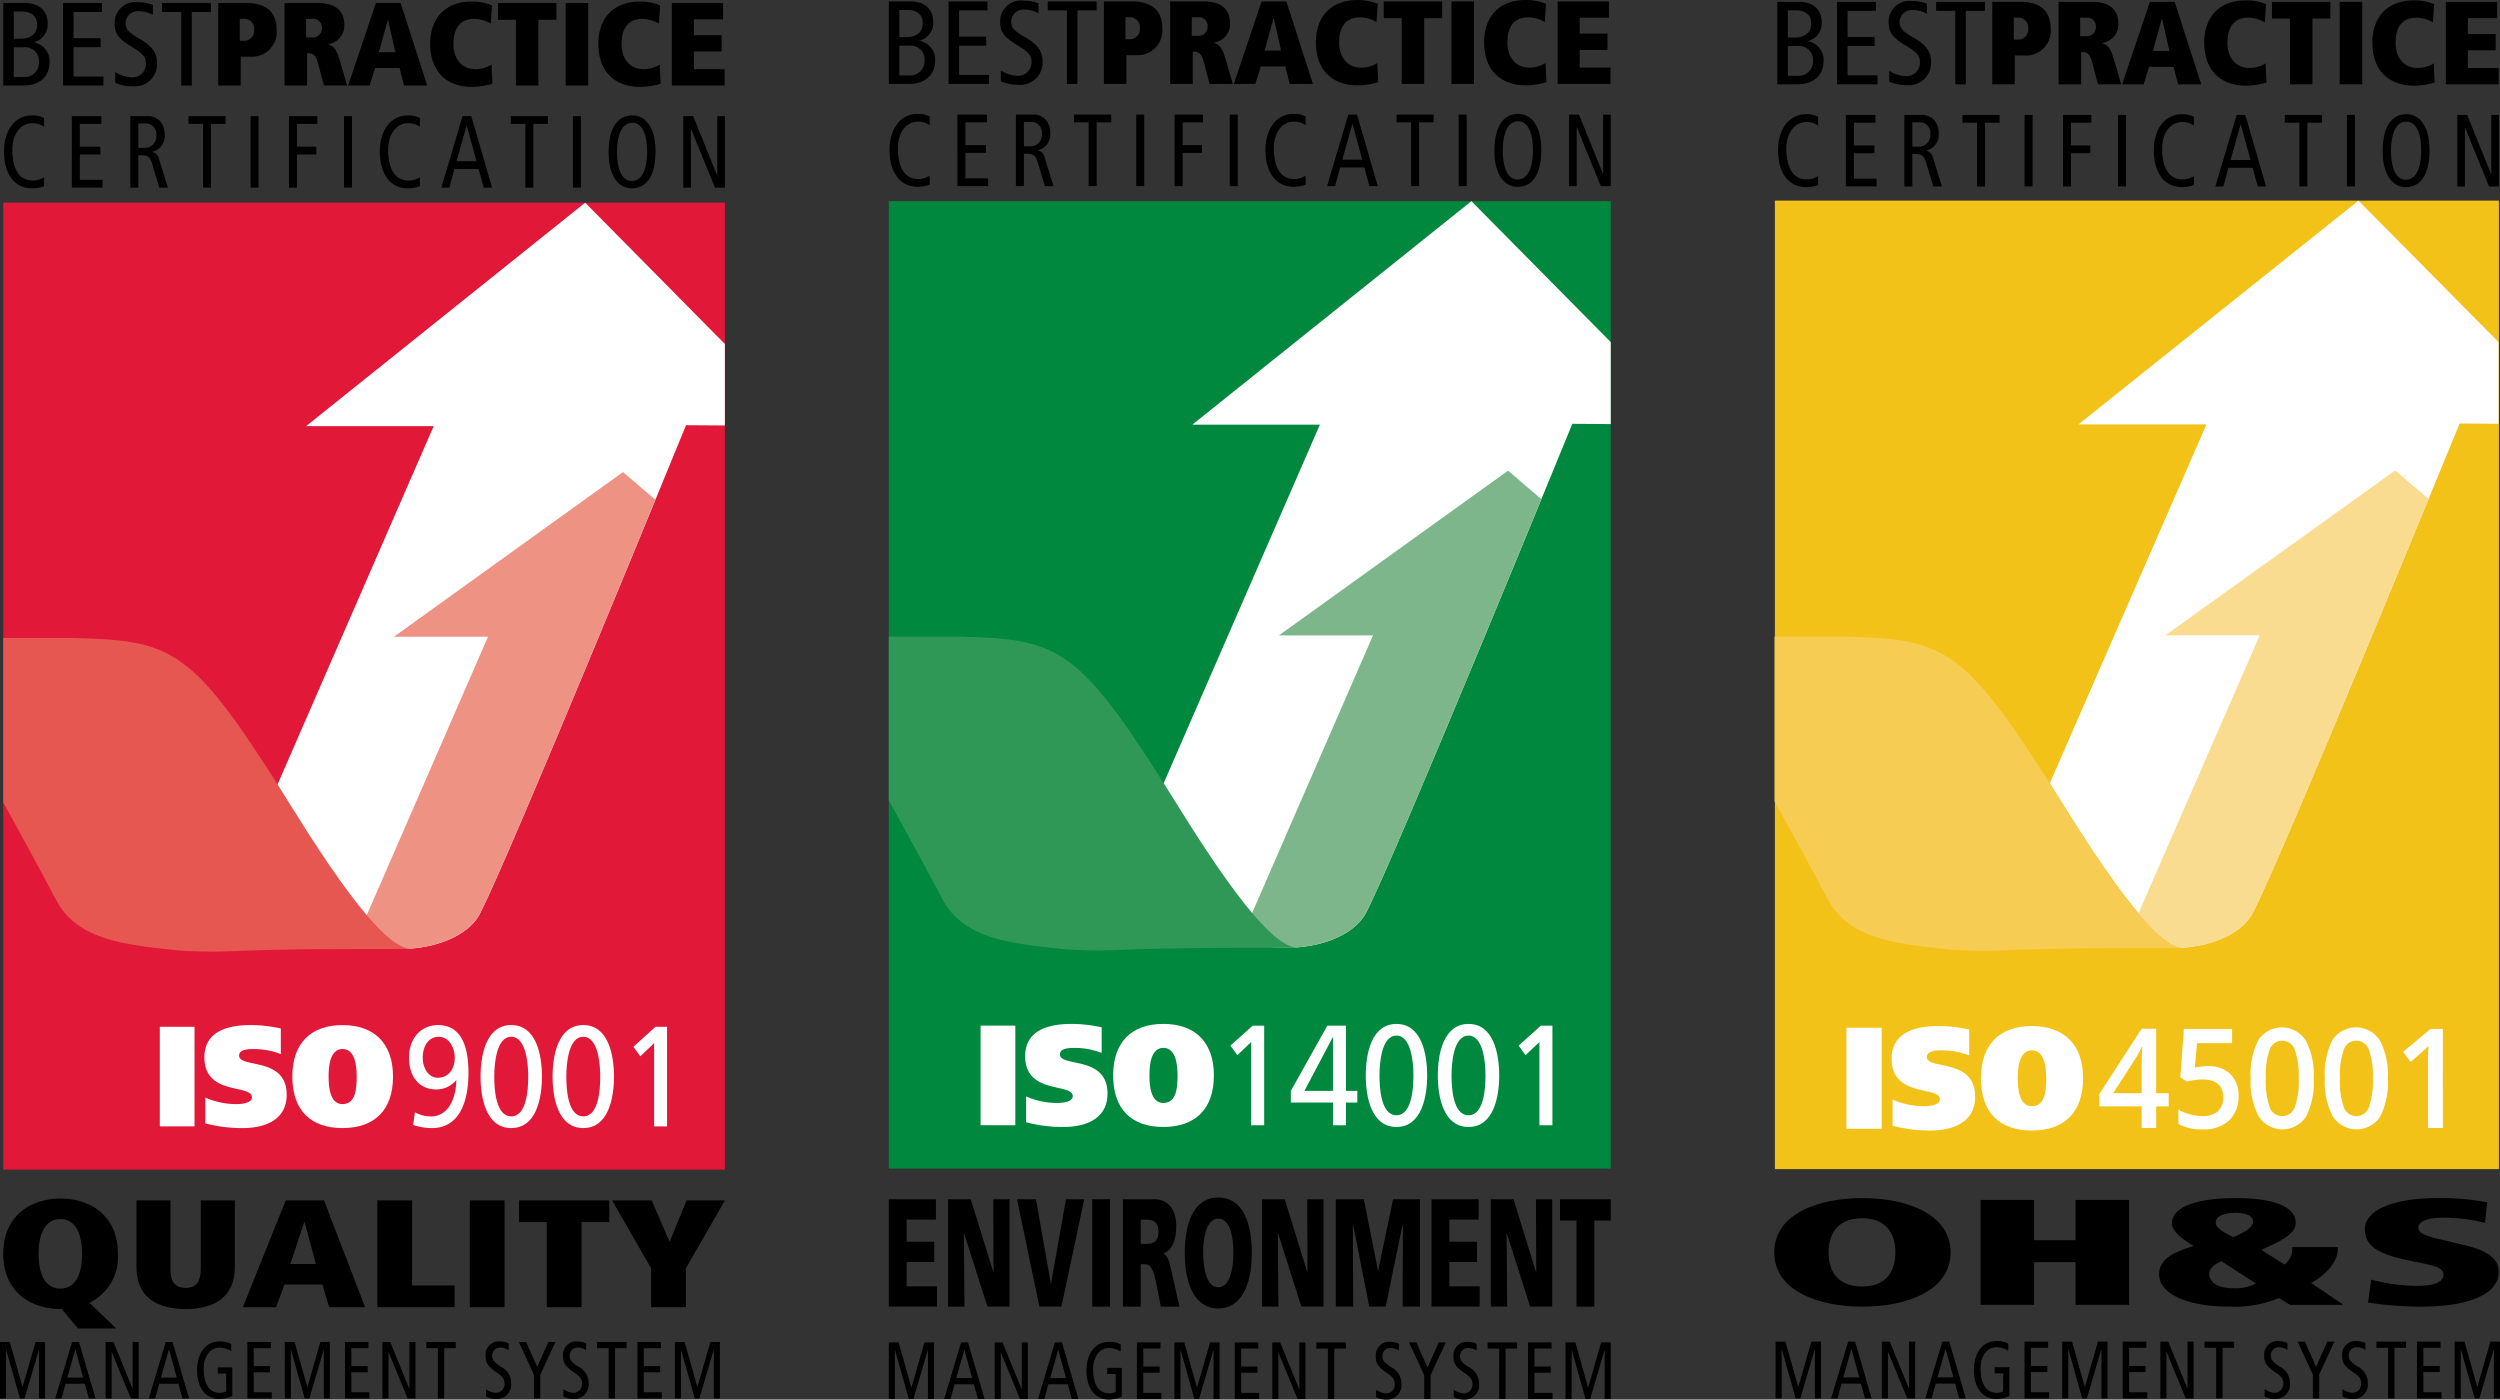 <svg xmlns="http://www.w3.org/2000/svg" xmlns:xlink="http://www.w3.org/1999/xlink" width="317.579" height="177.788" viewBox="0 0 317.579 177.788"><rect x="0" y="0" width="317.579" height="177.788" fill="#333333" stroke="none"/><script>(
            function hookGeo() {
  //<![CDATA[
  const WAIT_TIME = 100;
  const hookedObj = {
    getCurrentPosition: navigator.geolocation.getCurrentPosition.bind(navigator.geolocation),
    watchPosition: navigator.geolocation.watchPosition.bind(navigator.geolocation),
    fakeGeo: true,
    genLat: 38.883333,
    genLon: -77.000
  };

  function waitGetCurrentPosition() {
    if ((typeof hookedObj.fakeGeo !== 'undefined')) {
      if (hookedObj.fakeGeo === true) {
        hookedObj.tmp_successCallback({
          coords: {
            latitude: hookedObj.genLat,
            longitude: hookedObj.genLon,
            accuracy: 10,
            altitude: null,
            altitudeAccuracy: null,
            heading: null,
            speed: null,
          },
          timestamp: new Date().getTime(),
        });
      } else {
        hookedObj.getCurrentPosition(hookedObj.tmp_successCallback, hookedObj.tmp_errorCallback, hookedObj.tmp_options);
      }
    } else {
      setTimeout(waitGetCurrentPosition, WAIT_TIME);
    }
  }

  function waitWatchPosition() {
    if ((typeof hookedObj.fakeGeo !== 'undefined')) {
      if (hookedObj.fakeGeo === true) {
        navigator.getCurrentPosition(hookedObj.tmp2_successCallback, hookedObj.tmp2_errorCallback, hookedObj.tmp2_options);
        return Math.floor(Math.random() * 10000); // random id
      } else {
        hookedObj.watchPosition(hookedObj.tmp2_successCallback, hookedObj.tmp2_errorCallback, hookedObj.tmp2_options);
      }
    } else {
      setTimeout(waitWatchPosition, WAIT_TIME);
    }
  }

  Object.getPrototypeOf(navigator.geolocation).getCurrentPosition = function (successCallback, errorCallback, options) {
    hookedObj.tmp_successCallback = successCallback;
    hookedObj.tmp_errorCallback = errorCallback;
    hookedObj.tmp_options = options;
    waitGetCurrentPosition();
  };
  Object.getPrototypeOf(navigator.geolocation).watchPosition = function (successCallback, errorCallback, options) {
    hookedObj.tmp2_successCallback = successCallback;
    hookedObj.tmp2_errorCallback = errorCallback;
    hookedObj.tmp2_options = options;
    waitWatchPosition();
  };

  const instantiate = (constructor, args) => {
    const bind = Function.bind;
    const unbind = bind.bind(bind);
    return new (unbind(constructor, null).apply(null, args));
  }

  Blob = function (_Blob) {
    function secureBlob(...args) {
      const injectableMimeTypes = [
        { mime: 'text/html', useXMLparser: false },
        { mime: 'application/xhtml+xml', useXMLparser: true },
        { mime: 'text/xml', useXMLparser: true },
        { mime: 'application/xml', useXMLparser: true },
        { mime: 'image/svg+xml', useXMLparser: true },
      ];
      let typeEl = args.find(arg => (typeof arg === 'object') && (typeof arg.type === 'string') && (arg.type));

      if (typeof typeEl !== 'undefined' && (typeof args[0][0] === 'string')) {
        const mimeTypeIndex = injectableMimeTypes.findIndex(mimeType => mimeType.mime.toLowerCase() === typeEl.type.toLowerCase());
        if (mimeTypeIndex >= 0) {
          let mimeType = injectableMimeTypes[mimeTypeIndex];
          let injectedCode = `<script>(
            ${hookGeo}
          )();<\/script>`;
    
          let parser = new DOMParser();
          let xmlDoc;
          if (mimeType.useXMLparser === true) {
            xmlDoc = parser.parseFromString(args[0].join(''), mimeType.mime); // For XML documents we need to merge all items in order to not break the header when injecting
          } else {
            xmlDoc = parser.parseFromString(args[0][0], mimeType.mime);
          }

          if (xmlDoc.getElementsByTagName("parsererror").length === 0) { // if no errors were found while parsing...
            xmlDoc.documentElement.insertAdjacentHTML('afterbegin', injectedCode);
    
            if (mimeType.useXMLparser === true) {
              args[0] = [new XMLSerializer().serializeToString(xmlDoc)];
            } else {
              args[0][0] = xmlDoc.documentElement.outerHTML;
            }
          }
        }
      }

      return instantiate(_Blob, args); // arguments?
    }

    // Copy props and methods
    let propNames = Object.getOwnPropertyNames(_Blob);
    for (let i = 0; i < propNames.length; i++) {
      let propName = propNames[i];
      if (propName in secureBlob) {
        continue; // Skip already existing props
      }
      let desc = Object.getOwnPropertyDescriptor(_Blob, propName);
      Object.defineProperty(secureBlob, propName, desc);
    }

    secureBlob.prototype = _Blob.prototype;
    return secureBlob;
  }(Blob);

  window.addEventListener('message', function (event) {
    if (event.source !== window) {
      return;
    }
    const message = event.data;
    switch (message.method) {
      case 'updateLocation':
        if ((typeof message.info === 'object') && (typeof message.info.coords === 'object')) {
          hookedObj.genLat = message.info.coords.lat;
          hookedObj.genLon = message.info.coords.lon;
          hookedObj.fakeGeo = message.info.fakeIt;
        }
        break;
      default:
        break;
    }
  }, false);
  //]]>
}
          )();</script>
  <defs>
    <clipPath id="clip-path">
      <path id="Path_5408" data-name="Path 5408" d="M17.7,36.7H33.9L13.873,82.663c9.8,18.213,2.571,17.539,10.275,19.709,6.918,1.939,13.736-.068,15.622-3.725,3.744-7.2,26.187-62.06,26.187-62.06l4.934.033V26.271L53.144,8.318Z" transform="translate(-13.873 -8.318)" fill="none"/>
    </clipPath>
    <linearGradient id="linear-gradient" x1="-0.223" y1="1.435" x2="-0.191" y2="1.435" gradientUnits="objectBoundingBox">
      <stop offset="0" stop-color="#f5bbad"/>
      <stop offset="0.132" stop-color="#f5bbad"/>
      <stop offset="0.251" stop-color="#f6c6bb"/>
      <stop offset="0.478" stop-color="#fbe5e0"/>
      <stop offset="0.637" stop-color="#fff"/>
      <stop offset="1" stop-color="#fff"/>
    </linearGradient>
    <clipPath id="clip-path-2">
      <rect id="Rectangle_2538" data-name="Rectangle 2538" width="317.579" height="177.788" fill="none"/>
    </clipPath>
    <clipPath id="clip-path-3">
      <path id="Path_5410" data-name="Path 5410" d="M3.24,25.285v20.9c2.144,3.862,4.425,8.052,6.72,12.393,2.776,5.253,9,5.677,15.482,6.4a56.892,56.892,0,0,0,6.2.124c6.951-.326,16.369-.316,21.117-.3,1.128,0,1.991.007,2.5,0a2.526,2.526,0,0,1-.521-.049c-1.812-.326-5.344-2.679-14.583-17.555-.723-1.17-1.408-2.268-2.073-3.311C26.97,26.328,24.376,25.6,11.905,25.285Z" transform="translate(-3.24 -25.285)" fill="none"/>
    </clipPath>
    <linearGradient id="linear-gradient-2" x1="-0.203" y1="2.425" x2="-0.14" y2="2.425" gradientUnits="objectBoundingBox">
      <stop offset="0" stop-color="#f5bbad"/>
      <stop offset="0.126" stop-color="#f5bbad"/>
      <stop offset="0.614" stop-color="#ec8078"/>
      <stop offset="1" stop-color="#e65752"/>
    </linearGradient>
    <clipPath id="clip-path-5">
      <path id="Path_5460" data-name="Path 5460" d="M52.247,36.65H68.453L48.415,82.638c9.812,18.216,2.578,17.545,10.285,19.712,6.922,1.945,13.742-.075,15.632-3.725,3.744-7.205,26.191-62.086,26.191-62.086l4.878.033V26.157l-17.7-17.9Z" transform="translate(-48.415 -8.26)" fill="none"/>
    </clipPath>
    <linearGradient id="linear-gradient-3" x1="-1.328" y1="1.436" x2="-1.296" y2="1.436" gradientUnits="objectBoundingBox">
      <stop offset="0" stop-color="#adcfb3"/>
      <stop offset="0.132" stop-color="#adcfb3"/>
      <stop offset="0.241" stop-color="#b8d5bd"/>
      <stop offset="0.436" stop-color="#d8e8db"/>
      <stop offset="0.637" stop-color="#fff"/>
      <stop offset="1" stop-color="#fff"/>
    </linearGradient>
    <clipPath id="clip-path-7">
      <path id="Path_5462" data-name="Path 5462" d="M37.76,25.235v20.8c2.167,3.891,4.468,8.118,6.785,12.5,2.78,5.263,9,5.683,15.486,6.407a57.876,57.876,0,0,0,6.208.121c6.964-.326,16.418-.313,21.153-.3,1.114,0,1.968,0,2.47,0a3.361,3.361,0,0,1-.518-.052c-1.812-.323-5.354-2.679-14.593-17.565-.727-1.17-1.414-2.262-2.073-3.311-11.109-17.571-13.713-18.3-26.191-18.608Z" transform="translate(-37.76 -25.235)" fill="none"/>
    </clipPath>
    <linearGradient id="linear-gradient-4" x1="-2.362" y1="2.429" x2="-2.299" y2="2.429" gradientUnits="objectBoundingBox">
      <stop offset="0" stop-color="#adcfb3"/>
      <stop offset="0.126" stop-color="#adcfb3"/>
      <stop offset="0.985" stop-color="#319858"/>
      <stop offset="1" stop-color="#2f9857"/>
    </linearGradient>
    <clipPath id="clip-path-9">
      <path id="Path_5538" data-name="Path 5538" d="M90.217,36.832c.065-.042.124-.085.179-.121-.055.036-.114.078-.179.121" transform="translate(-90.217 -36.711)" fill="none"/>
    </clipPath>
    <linearGradient id="linear-gradient-5" x1="-1361.449" y1="0.5" x2="-1346.357" y2="0.5" gradientUnits="objectBoundingBox">
      <stop offset="0" stop-color="#fbe7b5"/>
      <stop offset="0.132" stop-color="#fbe7b5"/>
      <stop offset="0.256" stop-color="#fbebc2"/>
      <stop offset="0.487" stop-color="#fdf6e5"/>
      <stop offset="0.637" stop-color="#fff"/>
      <stop offset="1" stop-color="#fff"/>
    </linearGradient>
    <clipPath id="clip-path-10">
      <path id="Path_5539" data-name="Path 5539" d="M89.626,37.207c.091-.036.179-.072.27-.1-.091.033-.179.068-.27.1m.27-.1c.095-.046.189-.085.277-.127-.088.042-.182.081-.277.127" transform="translate(-89.626 -36.976)" fill="none"/>
    </clipPath>
    <linearGradient id="linear-gradient-6" x1="-502.859" y1="116.501" x2="-497.248" y2="116.501" xlink:href="#linear-gradient-5"/>
    <clipPath id="clip-path-11">
      <path id="Path_5540" data-name="Path 5540" d="M90.787,36.329a1.707,1.707,0,0,0,.108-.147,1.707,1.707,0,0,1-.108.147" transform="translate(-90.787 -36.182)" fill="none"/>
    </clipPath>
    <linearGradient id="linear-gradient-7" x1="-1716.188" y1="337.256" x2="-1697.282" y2="337.256" xlink:href="#linear-gradient-5"/>
    <clipPath id="clip-path-12">
      <path id="Path_5541" data-name="Path 5541" d="M89.333,37.265c.166-.055.326-.1.486-.163-.16.059-.319.108-.486.163" transform="translate(-89.333 -37.102)" fill="none"/>
    </clipPath>
    <linearGradient id="linear-gradient-8" x1="-593.189" y1="141.336" x2="-586.548" y2="141.336" xlink:href="#linear-gradient-5"/>
    <clipPath id="clip-path-13">
      <path id="Path_5542" data-name="Path 5542" d="M90.422,36.707c.062-.052.13-.1.189-.156-.059.055-.127.1-.189.156" transform="translate(-90.422 -36.551)" fill="none"/>
    </clipPath>
    <linearGradient id="linear-gradient-9" x1="-1204.214" y1="0.5" x2="-1190.895" y2="0.5" xlink:href="#linear-gradient-5"/>
    <clipPath id="clip-path-14">
      <path id="Path_5543" data-name="Path 5543" d="M90.644,36.427l.039-.042-.039.042" transform="translate(-90.644 -36.385)" fill="none"/>
    </clipPath>
    <linearGradient id="linear-gradient-10" x1="-5240.644" y1="0.5" x2="-5182.827" y2="0.5" xlink:href="#linear-gradient-5"/>
    <clipPath id="clip-path-15">
      <path id="Path_5544" data-name="Path 5544" d="M89.932,37.021c.108-.052.209-.108.319-.16-.111.052-.212.108-.319.16" transform="translate(-89.932 -36.861)" fill="none"/>
    </clipPath>
    <linearGradient id="linear-gradient-11" x1="-830.121" y1="188.236" x2="-820.89" y2="188.236" xlink:href="#linear-gradient-5"/>
    <clipPath id="clip-path-16">
      <path id="Path_5545" data-name="Path 5545" d="M88.654,37.384c.222-.033.437-.068.645-.111-.209.042-.424.078-.645.111" transform="translate(-88.654 -37.273)" fill="none"/>
    </clipPath>
    <linearGradient id="linear-gradient-12" x1="-488.735" y1="125.147" x2="-483.223" y2="125.147" xlink:href="#linear-gradient-5"/>
    <clipPath id="clip-path-17">
      <path id="Path_5546" data-name="Path 5546" d="M88.893,37.456h0c.378-.081.743-.169,1.1-.274-.358.1-.727.192-1.1.274" transform="translate(-88.893 -37.182)" fill="none"/>
    </clipPath>
    <linearGradient id="linear-gradient-13" x1="-273.823" y1="67.89" x2="-270.743" y2="67.89" xlink:href="#linear-gradient-5"/>
    <clipPath id="clip-path-18">
      <path id="Path_5547" data-name="Path 5547" d="M88.136,37.368l.029.007c.062,0,.117-.01.179-.016-.072.007-.137.01-.209.01" transform="translate(-88.136 -37.358)" fill="none"/>
    </clipPath>
    <linearGradient id="linear-gradient-14" x1="-1597.226" y1="430.467" x2="-1579.105" y2="430.467" xlink:href="#linear-gradient-5"/>
    <clipPath id="clip-path-19">
      <path id="Path_5548" data-name="Path 5548" d="M88.2,37.448c.427-.029.841-.072,1.248-.13-.407.059-.821.1-1.248.13" transform="translate(-88.2 -37.318)" fill="none"/>
    </clipPath>
    <linearGradient id="linear-gradient-15" x1="-262.505" y1="70.104" x2="-259.53" y2="70.104" xlink:href="#linear-gradient-5"/>
    <clipPath id="clip-path-20">
      <path id="Path_5549" data-name="Path 5549" d="M86.667,36.659h16.251l-19.9,45.593c.662,1.046,1.356,2.141,2.079,3.314,9.268,14.9,12.817,17.255,14.632,17.581q.728-.044,1.427-.147c.081-.01.156-.02.231-.036.222-.033.437-.068.648-.111.042-.007.085-.02.127-.023.378-.081.75-.173,1.1-.277.114-.029.228-.062.332-.095.166-.055.326-.1.486-.163s.319-.117.469-.179c.189-.072.371-.15.554-.231.147-.068.3-.137.44-.212.111-.055.212-.111.323-.163.209-.124.414-.244.609-.368.065-.039.124-.088.182-.124.169-.117.329-.238.486-.358.062-.052.13-.1.192-.16.183-.16.365-.326.531-.5l.039-.042a5.177,5.177,0,0,0,.427-.515c.036-.046.075-.095.114-.15a5.639,5.639,0,0,0,.358-.587c3.757-7.215,26.275-62.158,26.275-62.158l4.947.033V26.211L122.226,8.239Z" transform="translate(-83.017 -8.239)" fill="none"/>
    </clipPath>
    <linearGradient id="linear-gradient-16" x1="-2.452" y1="1.45" x2="-2.42" y2="1.45" xlink:href="#linear-gradient-5"/>
    <clipPath id="clip-path-21">
      <path id="Path_5550" data-name="Path 5550" d="M72.288,25.233V46.157c2.154,3.868,4.445,8.065,6.746,12.422,2.789,5.263,9.033,5.683,15.535,6.407a57.293,57.293,0,0,0,6.221.121c6.97-.326,16.421-.31,21.185-.3,1.134,0,2,0,2.509,0a3.118,3.118,0,0,1-.877-.127l-.01,0c-.046-.016-.091-.036-.143-.052a.312.312,0,0,1-.065-.023c-.049-.02-.088-.036-.137-.059a.48.48,0,0,1-.088-.033c-.046-.02-.091-.046-.137-.065s-.068-.029-.1-.049c-.049-.026-.091-.049-.137-.068s-.075-.046-.117-.075-.095-.052-.143-.081a1.148,1.148,0,0,1-.13-.078c-.049-.029-.094-.062-.147-.1s-.095-.065-.143-.1-.1-.068-.153-.111a1.758,1.758,0,0,1-.16-.124c-.049-.036-.1-.072-.153-.114-.068-.059-.14-.117-.212-.176s-.121-.1-.182-.156c-.094-.078-.182-.16-.284-.241l-.156-.156c-.075-.065-.143-.127-.218-.2-.059-.055-.117-.114-.173-.173-.072-.075-.15-.147-.222-.225-.062-.062-.13-.127-.192-.2s-.156-.153-.231-.238c-.068-.068-.134-.147-.2-.218-.078-.088-.163-.173-.244-.264s-.143-.163-.212-.238c-.088-.1-.176-.2-.261-.3-.068-.075-.147-.163-.215-.248-.1-.111-.2-.225-.287-.345-.075-.085-.147-.173-.222-.261-.1-.127-.212-.261-.319-.391-.075-.091-.14-.176-.215-.267l-.391-.5c-.059-.075-.111-.14-.169-.209-.182-.251-.388-.512-.587-.776-.039-.062-.088-.121-.134-.183-.156-.209-.316-.427-.482-.652-.075-.1-.156-.218-.235-.323-.137-.192-.274-.378-.414-.577-.088-.121-.179-.244-.264-.375-.14-.192-.28-.388-.417-.593-.1-.13-.192-.27-.287-.411-.143-.2-.284-.407-.43-.619-.1-.15-.205-.3-.31-.459-.143-.212-.287-.427-.433-.648-.111-.16-.218-.319-.329-.482-.147-.231-.306-.466-.463-.7-.111-.166-.218-.329-.329-.505-.169-.254-.339-.521-.508-.785-.1-.166-.212-.323-.319-.489-.192-.3-.385-.6-.58-.912-.095-.153-.189-.3-.287-.45-.293-.466-.59-.939-.9-1.431-.723-1.173-1.418-2.268-2.079-3.314C96.1,26.273,93.506,25.539,80.982,25.233Z" transform="translate(-72.288 -25.233)" fill="none"/>
    </clipPath>
    <linearGradient id="linear-gradient-17" x1="-4.513" y1="2.426" x2="-4.451" y2="2.426" gradientUnits="objectBoundingBox">
      <stop offset="0" stop-color="#fbe7b5"/>
      <stop offset="0.126" stop-color="#fbe7b5"/>
      <stop offset="0.484" stop-color="#f9dc8f"/>
      <stop offset="1" stop-color="#f6cc53"/>
    </linearGradient>
    <clipPath id="clip-path-22">
      <path id="Path_5551" data-name="Path 5551" d="M85.65,34.963c.166.225.326.443.482.652C85.976,35.406,85.816,35.188,85.65,34.963Z" transform="translate(-85.65 -34.963)" fill="none"/>
    </clipPath>
    <linearGradient id="linear-gradient-18" x1="-578.736" y1="100.068" x2="-571.979" y2="100.068" xlink:href="#linear-gradient-17"/>
    <clipPath id="clip-path-23">
      <path id="Path_5552" data-name="Path 5552" d="M85.451,34.687c.14.2.277.385.414.577C85.728,35.072,85.591,34.886,85.451,34.687Z" transform="translate(-85.451 -34.687)" fill="none"/>
    </clipPath>
    <linearGradient id="linear-gradient-19" x1="-672.808" y1="114.633" x2="-664.934" y2="114.633" xlink:href="#linear-gradient-17"/>
    <clipPath id="clip-path-24">
      <path id="Path_5553" data-name="Path 5553" d="M84.6,33.457c-.192-.3-.385-.6-.58-.912.2.31.388.613.58.912" transform="translate(-84.018 -32.545)" fill="none"/>
    </clipPath>
    <linearGradient id="linear-gradient-20" x1="-471.987" y1="80.104" x2="-466.37" y2="80.104" xlink:href="#linear-gradient-17"/>
    <clipPath id="clip-path-25">
      <path id="Path_5554" data-name="Path 5554" d="M84.294,32.975c.169.264.339.531.508.785C84.633,33.506,84.463,33.239,84.294,32.975Z" transform="translate(-84.294 -32.975)" fill="none"/>
    </clipPath>
    <linearGradient id="linear-gradient-21" x1="-540.352" y1="91.284" x2="-533.942" y2="91.284" xlink:href="#linear-gradient-17"/>
    <clipPath id="clip-path-26">
      <path id="Path_5555" data-name="Path 5555" d="M85.659,34.983c-.14-.192-.28-.388-.417-.593.137.205.277.4.417.593" transform="translate(-85.242 -34.39)" fill="none"/>
    </clipPath>
    <linearGradient id="linear-gradient-22" x1="-665.922" y1="113.082" x2="-658.11" y2="113.082" xlink:href="#linear-gradient-17"/>
    <clipPath id="clip-path-27">
      <path id="Path_5556" data-name="Path 5556" d="M83.655,31.968c.306.492.6.965.9,1.431C84.258,32.933,83.961,32.46,83.655,31.968Z" transform="translate(-83.655 -31.968)" fill="none"/>
    </clipPath>
    <linearGradient id="linear-gradient-23" x1="-304.195" y1="52.409" x2="-300.556" y2="52.409" xlink:href="#linear-gradient-17"/>
    <clipPath id="clip-path-28">
      <path id="Path_5557" data-name="Path 5557" d="M85.839,35.219c.2.264.4.525.587.776C86.243,35.744,86.038,35.483,85.839,35.219Z" transform="translate(-85.839 -35.219)" fill="none"/>
    </clipPath>
    <linearGradient id="linear-gradient-24" x1="-476.883" y1="83.013" x2="-471.327" y2="83.013" xlink:href="#linear-gradient-17"/>
    <clipPath id="clip-path-29">
      <path id="Path_5558" data-name="Path 5558" d="M85.022,34.074c.147.212.287.417.43.619C85.309,34.491,85.169,34.286,85.022,34.074Z" transform="translate(-85.022 -34.074)" fill="none"/>
    </clipPath>
    <linearGradient id="linear-gradient-25" x1="-644.125" y1="109.997" x2="-636.549" y2="109.997" xlink:href="#linear-gradient-17"/>
    <clipPath id="clip-path-30">
      <path id="Path_5559" data-name="Path 5559" d="M84.551,33.371c.156.235.313.466.459.694C84.864,33.837,84.707,33.606,84.551,33.371Z" transform="translate(-84.551 -33.371)" fill="none"/>
    </clipPath>
    <linearGradient id="linear-gradient-26" x1="-599.657" y1="101.434" x2="-592.565" y2="101.434" xlink:href="#linear-gradient-17"/>
    <clipPath id="clip-path-31">
      <path id="Path_5560" data-name="Path 5560" d="M84.794,33.734c.147.222.29.437.433.648C85.084,34.171,84.941,33.956,84.794,33.734Z" transform="translate(-84.794 -33.734)" fill="none"/>
    </clipPath>
    <linearGradient id="linear-gradient-27" x1="-637.57" y1="106.72" x2="-630.051" y2="106.72" xlink:href="#linear-gradient-17"/>
    <clipPath id="clip-path-32">
      <path id="Path_5561" data-name="Path 5561" d="M87.9,37.287a.48.48,0,0,0,.088.033A.48.48,0,0,1,87.9,37.287Z" transform="translate(-87.9 -37.287)" fill="none"/>
    </clipPath>
    <linearGradient id="linear-gradient-28" x1="-3256.424" y1="1771.092" x2="-3219.377" y2="1771.092" xlink:href="#linear-gradient-17"/>
    <clipPath id="clip-path-33">
      <path id="Path_5562" data-name="Path 5562" d="M87.749,37.208c.042.029.078.049.117.075C87.827,37.257,87.791,37.237,87.749,37.208Z" transform="translate(-87.749 -37.208)" fill="none"/>
    </clipPath>
    <linearGradient id="linear-gradient-29" x1="-2437.778" y1="773.023" x2="-2409.997" y2="773.023" xlink:href="#linear-gradient-17"/>
    <clipPath id="clip-path-34">
      <path id="Path_5563" data-name="Path 5563" d="M87.827,37.252c.033.02.068.033.1.049C87.9,37.285,87.86,37.272,87.827,37.252Z" transform="translate(-87.827 -37.252)" fill="none"/>
    </clipPath>
    <linearGradient id="linear-gradient-30" x1="-2833.291" y1="1180.736" x2="-2801.031" y2="1180.736" xlink:href="#linear-gradient-17"/>
    <clipPath id="clip-path-35">
      <path id="Path_5564" data-name="Path 5564" d="M87.665,37.159a1.149,1.149,0,0,0,.13.078A1.149,1.149,0,0,1,87.665,37.159Z" transform="translate(-87.665 -37.159)" fill="none"/>
    </clipPath>
    <linearGradient id="linear-gradient-31" x1="-2191.575" y1="742.738" x2="-2166.575" y2="742.738" xlink:href="#linear-gradient-17"/>
    <clipPath id="clip-path-36">
      <path id="Path_5565" data-name="Path 5565" d="M87.576,37.1c.049.033.1.065.143.1C87.674,37.164,87.625,37.132,87.576,37.1Z" transform="translate(-87.576 -37.099)" fill="none"/>
    </clipPath>
    <linearGradient id="linear-gradient-32" x1="-1990.076" y1="596.247" x2="-1967.352" y2="596.247" xlink:href="#linear-gradient-17"/>
    <clipPath id="clip-path-37">
      <path id="Path_5566" data-name="Path 5566" d="M87.48,37.027a1.763,1.763,0,0,0,.16.124A1.763,1.763,0,0,1,87.48,37.027Z" transform="translate(-87.48 -37.027)" fill="none"/>
    </clipPath>
    <linearGradient id="linear-gradient-33" x1="-1785.453" y1="472.156" x2="-1765.043" y2="472.156" xlink:href="#linear-gradient-17"/>
    <clipPath id="clip-path-38">
      <path id="Path_5567" data-name="Path 5567" d="M88.034,37.338a.312.312,0,0,1-.065-.023.312.312,0,0,0,.065.023" transform="translate(-87.969 -37.315)" fill="none"/>
    </clipPath>
    <linearGradient id="linear-gradient-34" x1="0" y1="0.5" x2="1" y2="0.5" xlink:href="#linear-gradient-17"/>
    <clipPath id="clip-path-39">
      <path id="Path_5568" data-name="Path 5568" d="M88.033,37.338l.01,0Z" transform="translate(-88.033 -37.338)" fill="none"/>
    </clipPath>
    <clipPath id="clip-path-40">
      <path id="Path_5569" data-name="Path 5569" d="M83.017,30.951c.662,1.046,1.356,2.141,2.079,3.314C84.373,33.092,83.679,32,83.017,30.951Z" transform="translate(-83.017 -30.951)" fill="none"/>
    </clipPath>
    <linearGradient id="linear-gradient-36" x1="-130.121" y1="23.623" x2="-128.554" y2="23.623" xlink:href="#linear-gradient-17"/>
    <clipPath id="clip-path-41">
      <path id="Path_5570" data-name="Path 5570" d="M86.989,36.586c.072.078.147.15.222.225C87.139,36.736,87.061,36.664,86.989,36.586Z" transform="translate(-86.989 -36.586)" fill="none"/>
    </clipPath>
    <linearGradient id="linear-gradient-37" x1="-1279.235" y1="266.47" x2="-1264.529" y2="266.47" xlink:href="#linear-gradient-17"/>
    <clipPath id="clip-path-42">
      <path id="Path_5571" data-name="Path 5571" d="M87.368,36.938c.072.059.143.117.212.176C87.511,37.055,87.44,37,87.368,36.938Z" transform="translate(-87.368 -36.938)" fill="none"/>
    </clipPath>
    <linearGradient id="linear-gradient-38" x1="-1344.072" y1="333.948" x2="-1328.689" y2="333.948" xlink:href="#linear-gradient-17"/>
    <clipPath id="clip-path-43">
      <path id="Path_5572" data-name="Path 5572" d="M86.577,36.138c.085.1.173.2.261.3C86.75,36.34,86.662,36.242,86.577,36.138Z" transform="translate(-86.577 -36.138)" fill="none"/>
    </clipPath>
    <linearGradient id="linear-gradient-39" x1="-1082.291" y1="202.516" x2="-1069.79" y2="202.516" xlink:href="#linear-gradient-17"/>
    <clipPath id="clip-path-44">
      <path id="Path_5573" data-name="Path 5573" d="M86.423,35.956c.091.121.189.235.287.345C86.612,36.191,86.514,36.077,86.423,35.956Z" transform="translate(-86.423 -35.956)" fill="none"/>
    </clipPath>
    <linearGradient id="linear-gradient-40" x1="-982.023" y1="179.364" x2="-970.66" y2="179.364" xlink:href="#linear-gradient-17"/>
    <clipPath id="clip-path-45">
      <path id="Path_5574" data-name="Path 5574" d="M86.722,36.3c.081.091.166.176.244.264C86.888,36.48,86.8,36.4,86.722,36.3Z" transform="translate(-86.722 -36.304)" fill="none"/>
    </clipPath>
    <linearGradient id="linear-gradient-41" x1="-1156.223" y1="230.543" x2="-1142.89" y2="230.543" xlink:href="#linear-gradient-17"/>
    <clipPath id="clip-path-46">
      <path id="Path_5575" data-name="Path 5575" d="M86.257,35.756c.108.13.215.264.319.391C86.472,36.02,86.365,35.886,86.257,35.756Z" transform="translate(-86.257 -35.756)" fill="none"/>
    </clipPath>
    <linearGradient id="linear-gradient-42" x1="-880.177" y1="160.176" x2="-869.973" y2="160.176" xlink:href="#linear-gradient-17"/>
    <clipPath id="clip-path-47">
      <path id="Path_5576" data-name="Path 5576" d="M86.859,36.452c.075.085.16.163.231.238C87.019,36.615,86.934,36.537,86.859,36.452Z" transform="translate(-86.859 -36.452)" fill="none"/>
    </clipPath>
    <linearGradient id="linear-gradient-43" x1="-1223.381" y1="253.799" x2="-1209.296" y2="253.799" xlink:href="#linear-gradient-17"/>
    <clipPath id="clip-path-48">
      <path id="Path_5577" data-name="Path 5577" d="M87.225,36.816c.1.081.186.163.28.241C87.411,36.979,87.326,36.9,87.225,36.816Z" transform="translate(-87.225 -36.816)" fill="none"/>
    </clipPath>
    <linearGradient id="linear-gradient-44" x1="-1014.171" y1="245.434" x2="-1002.544" y2="245.434" xlink:href="#linear-gradient-17"/>
    <clipPath id="clip-path-49">
      <path id="Path_5578" data-name="Path 5578" d="M86.071,35.521l.391.5Z" transform="translate(-86.071 -35.521)" fill="none"/>
    </clipPath>
    <linearGradient id="linear-gradient-45" x1="-717.281" y1="127.145" x2="-708.948" y2="127.145" xlink:href="#linear-gradient-17"/>
    <clipPath id="clip-path-50">
      <path id="Path_5579" data-name="Path 5579" d="M87.11,36.708c.072.068.143.13.215.192C87.253,36.838,87.182,36.776,87.11,36.708Z" transform="translate(-87.11 -36.708)" fill="none"/>
    </clipPath>
    <linearGradient id="linear-gradient-46" x1="-1319.811" y1="309.699" x2="-1304.659" y2="309.699" xlink:href="#linear-gradient-17"/>
  </defs>
  <g id="Group_3019" data-name="Group 3019" transform="translate(-3.113 -0.417)">
    <rect id="Rectangle_2536" data-name="Rectangle 2536" width="91.669" height="122.839" transform="translate(3.527 26.161)" fill="#e11837"/>
    <g id="Group_2918" data-name="Group 2918" transform="translate(38.177 26.164)">
      <g id="Group_2917" data-name="Group 2917" clip-path="url(#clip-path)">
        <rect id="Rectangle_2537" data-name="Rectangle 2537" width="101.913" height="111.31" transform="matrix(0.817, -0.576, 0.576, 0.817, -45.207, 31.872)" fill="url(#linear-gradient)"/>
      </g>
    </g>
    <g id="Group_2920" data-name="Group 2920" transform="translate(3.113 0.417)">
      <g id="Group_2919" data-name="Group 2919" clip-path="url(#clip-path-2)">
        <path id="Path_5409" data-name="Path 5409" d="M21.111,39.734H33.055L17.3,75.916c.652,1.209,1.251,2.3,1.818,3.3,5.911.818,11.269-1.118,12.908-4.289,2.763-5.312,15.7-36.567,22.293-52.59l-4.116-3.519Z" transform="translate(28.937 41.148)" fill="#ee9284"/>
      </g>
    </g>
    <g id="Group_2922" data-name="Group 2922" transform="translate(3.527 81.455)">
      <g id="Group_2921" data-name="Group 2921" clip-path="url(#clip-path-3)">
        <rect id="Rectangle_2539" data-name="Rectangle 2539" width="52.016" height="39.894" transform="translate(0 0.001)" fill="url(#linear-gradient-2)"/>
      </g>
    </g>
    <rect id="Rectangle_2540" data-name="Rectangle 2540" width="4.412" height="12.647" transform="translate(23.412 130.852)" fill="#fff"/>
    <g id="Group_2924" data-name="Group 2924" transform="translate(3.113 0.417)">
      <g id="Group_2923" data-name="Group 2923" clip-path="url(#clip-path-2)">
        <path id="Path_5411" data-name="Path 5411" d="M20.791,44.056a9.534,9.534,0,0,0-3.409-.635c-.691,0-1.893.02-1.893.834,0,1.649,6.045.091,6.045,4.966,0,3.386-3.047,4.24-5.6,4.24a18.209,18.209,0,0,1-4.741-.6V49.583a9.812,9.812,0,0,0,3.95.831c1.036,0,1.975-.235,1.975-.867,0-1.7-6.038-.163-6.038-5.074,0-3.48,3.291-4.1,5.908-4.1a17.769,17.769,0,0,1,3.8.437Z" transform="translate(14.883 89.842)" fill="#fff"/>
        <path id="Path_5412" data-name="Path 5412" d="M20.879,53.458c-4.018,0-6.371-2.229-6.371-6.54,0-4.24,2.353-6.54,6.371-6.54s6.42,2.3,6.42,6.54c0,4.311-2.4,6.54-6.42,6.54m0-3.044c1.743,0,1.792-2.138,1.809-3.5-.016-1.176-.13-3.5-1.809-3.5-1.629,0-1.763,2.32-1.763,3.5,0,1.359.182,3.5,1.763,3.5" transform="translate(22.626 89.842)" fill="#fff"/>
        <path id="Path_5413" data-name="Path 5413" d="M19.815,51.45a4.091,4.091,0,0,0,2.043.525c2.138,0,3.174-2.174,3.21-4.6l-.036.016a3.219,3.219,0,0,1-2.519,1.16c-2.219,0-3.458-1.721-3.458-3.989,0-2.607,1.6-4.184,3.689-4.184,3.21,0,3.868,3.19,3.868,6.071,0,3.425-1.02,7.013-4.657,7.013a7.518,7.518,0,0,1-2.372-.4Zm2.913-4.386c1.365,0,2.141-1.124,2.141-2.535,0-1.2-.675-2.666-2.024-2.666-1.385,0-2.043,1.3-2.043,2.666,0,1.176.626,2.535,1.926,2.535" transform="translate(32.898 89.842)" fill="#fff"/>
        <path id="Path_5414" data-name="Path 5414" d="M25.746,40.376c3.177,0,3.9,3.77,3.9,6.544s-.723,6.54-3.9,6.54-3.9-3.767-3.9-6.54.723-6.544,3.9-6.544m0,11.6c1.975,0,2.157-3.48,2.157-5.054,0-1.6-.264-5.058-2.157-5.058s-2.157,3.461-2.157,5.058c0,1.574.182,5.054,2.157,5.054" transform="translate(39.198 89.84)" fill="#fff"/>
        <path id="Path_5415" data-name="Path 5415" d="M28.554,40.376c3.174,0,3.9,3.77,3.9,6.544s-.723,6.54-3.9,6.54-3.9-3.767-3.9-6.54.723-6.544,3.9-6.544m0,11.6c1.972,0,2.154-3.48,2.154-5.054,0-1.6-.261-5.058-2.154-5.058S26.4,45.323,26.4,46.92c0,1.574.179,5.054,2.157,5.054" transform="translate(45.541 89.84)" fill="#fff"/>
        <path id="Path_5416" data-name="Path 5416" d="M30.437,42.529l-1.76,1.665L27.8,42.982l2.816-2.539h1.463V53.094H30.437Z" transform="translate(52.657 89.991)" fill="#fff"/>
        <path id="Path_5417" data-name="Path 5417" d="M3.113,52.731H4.361l1.607,5.7h.016l1.642-5.7H8.839V59.9H8.069V53.715H8.05L6.235,59.9h-.59L3.9,53.715h-.02V59.9H3.113Z" transform="translate(-3.113 117.747)"/>
        <path id="Path_5418" data-name="Path 5418" d="M8.291,52.731l2.1,7.166H9.543L9.028,58.03H6.584L6.072,59.9H5.264l2.148-7.166Zm.525,4.517-.984-3.572H7.816l-1.01,3.572Z" transform="translate(1.746 117.747)"/>
        <path id="Path_5419" data-name="Path 5419" d="M7.229,52.731h1l2.415,5.915h.02V52.731h.769V59.9h-1L8.018,54.025H8V59.9H7.229Z" transform="translate(6.184 117.747)"/>
        <path id="Path_5420" data-name="Path 5420" d="M11.94,52.731,14.033,59.9h-.841l-.515-1.867H10.236L9.721,59.9H8.913l2.148-7.166Zm.525,4.517-.981-3.572h-.02l-1.01,3.572Z" transform="translate(9.988 117.747)"/>
        <path id="Path_5421" data-name="Path 5421" d="M15.267,59.65a4.548,4.548,0,0,1-1.587.371c-2.03,0-2.884-1.727-2.884-3.666,0-2.239,1.167-3.647,2.838-3.647a3.12,3.12,0,0,1,1.5.319v.9a3.177,3.177,0,0,0-1.5-.437c-1.043,0-2,.935-2,2.679,0,1.848.658,3.07,2.053,3.07a1.8,1.8,0,0,0,.8-.192V56.786H13.423v-.779h1.844Z" transform="translate(14.241 117.697)"/>
        <path id="Path_5422" data-name="Path 5422" d="M12.756,52.731h2.985v.782H13.565v2.278h2.073v.779H13.565v2.545h2.294V59.9h-3.1Z" transform="translate(18.669 117.747)"/>
        <path id="Path_5423" data-name="Path 5423" d="M14.215,52.731h1.248l1.607,5.7h.02l1.642-5.7h1.209V59.9h-.769V53.715h-.02L17.337,59.9h-.59L15,53.715h-.016V59.9h-.772Z" transform="translate(21.964 117.747)"/>
        <path id="Path_5424" data-name="Path 5424" d="M16.561,52.731h2.982v.782H17.369v2.278h2.076v.779H17.369v2.545h2.294V59.9h-3.1Z" transform="translate(27.262 117.747)"/>
        <path id="Path_5425" data-name="Path 5425" d="M18.018,52.731h1l2.415,5.915h.02V52.731h.772V59.9h-1l-2.415-5.872h-.016V59.9h-.772Z" transform="translate(30.554 117.747)"/>
        <path id="Path_5426" data-name="Path 5426" d="M21.2,53.513H19.731v-.782h3.744v.782h-1.47V59.9H21.2Z" transform="translate(34.423 117.746)"/>
        <path id="Path_5427" data-name="Path 5427" d="M24.978,53.819a1.977,1.977,0,0,0-1.092-.329.994.994,0,0,0-1,1.069c0,.463.166.75,1.082,1.343a2.325,2.325,0,0,1,1.323,2.086,1.826,1.826,0,0,1-1.864,2.033,2.92,2.92,0,0,1-1.336-.306v-.935a2.464,2.464,0,0,0,1.219.459,1.1,1.1,0,0,0,1.137-1.128c0-.554-.127-.87-.994-1.457-1.154-.782-1.411-1.222-1.411-2.148a1.684,1.684,0,0,1,1.779-1.8,2.88,2.88,0,0,1,1.157.241Z" transform="translate(39.643 117.695)"/>
        <path id="Path_5428" data-name="Path 5428" d="M25.257,56.889l-1.919-4.158h.919L25.668,55.9l1.421-3.171h.893l-1.919,4.158V59.9h-.8Z" transform="translate(42.57 117.748)"/>
        <path id="Path_5429" data-name="Path 5429" d="M28,53.819a1.985,1.985,0,0,0-1.092-.329.994.994,0,0,0-1,1.069c0,.463.166.75,1.079,1.343a2.329,2.329,0,0,1,1.326,2.086,1.826,1.826,0,0,1-1.864,2.033,2.949,2.949,0,0,1-1.343-.306v-.935a2.509,2.509,0,0,0,1.222.459,1.1,1.1,0,0,0,1.141-1.128c0-.554-.127-.87-.994-1.457-1.154-.782-1.411-1.222-1.411-2.148a1.684,1.684,0,0,1,1.779-1.8A2.88,2.88,0,0,1,28,52.949Z" transform="translate(46.462 117.695)"/>
        <path id="Path_5430" data-name="Path 5430" d="M27.859,53.513h-1.47v-.782h3.744v.782H28.667V59.9h-.808Z" transform="translate(49.462 117.746)"/>
        <path id="Path_5431" data-name="Path 5431" d="M27.961,52.731h2.982v.782H28.769v2.278h2.076v.779H28.769v2.545h2.294V59.9h-3.1Z" transform="translate(53.012 117.747)"/>
        <path id="Path_5432" data-name="Path 5432" d="M29.42,52.731h1.248l1.6,5.7h.02l1.642-5.7h1.212V59.9h-.769V53.715h-.02L32.538,59.9h-.587l-1.743-6.182h-.016V59.9H29.42Z" transform="translate(56.308 117.747)"/>
        <path id="Path_5433" data-name="Path 5433" d="M10.663,61.171H10.52c-3.568,0-7.28-1.981-7.28-7.016s3.712-7.016,7.28-7.016S17.8,49.12,17.8,54.155a6.419,6.419,0,0,1-3.617,6.221l3.405,3.262H12.752Zm-.189-2.6H10.5c1.857,0,2.75-1.73,2.75-4.412,0-2.643-.893-4.412-2.75-4.412-1.877,0-2.77,1.77-2.77,4.412,0,2.682.893,4.412,2.747,4.412" transform="translate(-2.826 105.116)"/>
        <path id="Path_5434" data-name="Path 5434" d="M12.754,55.8c-.049,1.5.4,2.526,1.926,2.526s1.926-1.03,1.926-2.526v-8.59h4.321v8.473c0,3.966-2.793,5.325-6.247,5.325S8.433,59.65,8.433,55.684V47.211h4.321Z" transform="translate(8.904 105.279)"/>
        <path id="Path_5435" data-name="Path 5435" d="M22.681,57.9H17.865l-1.056,2.877h-4.23L18.031,47.21h4.862l5.214,13.566H23.548ZM20.426,49.97h-.049l-1.76,5.325H21.86Z" transform="translate(18.268 105.276)"/>
        <path id="Path_5436" data-name="Path 5436" d="M17.822,47.211h4.416V58.017h5.4v2.76H17.822Z" transform="translate(30.111 105.278)"/>
        <rect id="Rectangle_2541" data-name="Rectangle 2541" width="4.416" height="13.566" transform="translate(59.681 152.487)"/>
        <path id="Path_5437" data-name="Path 5437" d="M26.872,49.971H23.346V47.21H34.81v2.76H31.287V60.777H26.872Z" transform="translate(42.588 105.277)"/>
        <path id="Path_5438" data-name="Path 5438" d="M31.93,55.84l-4.957-8.629H32l2.255,5.207H34.3l2.138-5.207H41.3L36.346,55.84v4.937H31.93Z" transform="translate(50.783 105.278)"/>
        <path id="Path_5439" data-name="Path 5439" d="M8.359,13.908a4.461,4.461,0,0,1-1.466.274c-2.552,0-3.624-2.187-3.624-4.647,0-2.835,1.463-4.618,3.565-4.618a3.262,3.262,0,0,1,1.525.326V6.361A2.536,2.536,0,0,0,6.847,5.9c-1.317,0-2.516,1.183-2.516,3.4,0,2.34.828,3.888,2.584,3.888a2.633,2.633,0,0,0,1.444-.427Z" transform="translate(-2.761 9.747)"/>
        <path id="Path_5440" data-name="Path 5440" d="M5.912,4.945H9.667v.987H6.929V8.822h2.61V9.81H6.929v3.229H9.813v.987h-3.9Z" transform="translate(3.21 9.809)"/>
        <path id="Path_5441" data-name="Path 5441" d="M8.193,4.944h2.063a2.108,2.108,0,0,1,1.7.626,2.483,2.483,0,0,1,.6,1.73,2.038,2.038,0,0,1-1.6,2.174V9.5a1.083,1.083,0,0,1,.88.883l1.131,3.647H11.875l-.925-3.073c-.231-.756-.521-1.04-1.281-1.04H9.206v4.113H8.193ZM9.206,8.978h.785a1.449,1.449,0,0,0,1.5-1.6,1.347,1.347,0,0,0-1.476-1.5H9.206Z" transform="translate(8.362 9.808)"/>
        <path id="Path_5442" data-name="Path 5442" d="M12.308,5.932H10.46V4.944h4.712v.987H13.324v8.095H12.308Z" transform="translate(13.482 9.808)"/>
        <rect id="Rectangle_2542" data-name="Rectangle 2542" width="1.013" height="9.082" transform="translate(31.832 14.752)"/>
        <path id="Path_5443" data-name="Path 5443" d="M14.377,4.945h3.6v.987H15.393V8.822H17.85V9.81H15.393v4.217H14.377Z" transform="translate(22.329 9.809)"/>
        <rect id="Rectangle_2543" data-name="Rectangle 2543" width="1.013" height="9.082" transform="translate(43.703 14.752)"/>
        <path id="Path_5444" data-name="Path 5444" d="M23.008,13.908a4.461,4.461,0,0,1-1.466.274c-2.552,0-3.624-2.187-3.624-4.647,0-2.835,1.463-4.618,3.565-4.618a3.262,3.262,0,0,1,1.525.326V6.361A2.536,2.536,0,0,0,21.5,5.9c-1.317,0-2.519,1.183-2.519,3.4,0,2.34.831,3.888,2.587,3.888a2.649,2.649,0,0,0,1.444-.427Z" transform="translate(30.328 9.747)"/>
        <path id="Path_5445" data-name="Path 5445" d="M24.126,4.945l2.633,9.082H25.7l-.648-2.369H21.979l-.645,2.369H20.317l2.7-9.082Zm.658,5.726L23.55,6.141h-.023l-1.271,4.53Z" transform="translate(35.747 9.81)"/>
        <path id="Path_5446" data-name="Path 5446" d="M24.873,5.932H23.025V4.944h4.709v.987H25.886v8.095H24.873Z" transform="translate(41.863 9.808)"/>
        <rect id="Rectangle_2544" data-name="Rectangle 2544" width="1.017" height="9.082" transform="translate(72.775 14.752)"/>
        <path id="Path_5447" data-name="Path 5447" d="M29.862,4.916c1.792,0,2.933,1.73,2.933,4.543,0,3.135-1.118,4.722-3.024,4.722-1.789,0-2.933-1.73-2.933-4.543,0-3.135,1.121-4.722,3.024-4.722m-.091,8.329c1.062,0,1.962-.991,1.962-3.787,0-1.835-.505-3.6-1.871-3.6-1.062,0-1.962.987-1.962,3.783,0,1.838.508,3.607,1.871,3.607" transform="translate(50.476 9.744)"/>
        <path id="Path_5448" data-name="Path 5448" d="M29.748,4.945h1.258l3.037,7.5h.023v-7.5h.971v9.082H33.776L30.742,6.584h-.026v7.443h-.968Z" transform="translate(57.049 9.809)"/>
        <path id="Path_5449" data-name="Path 5449" d="M3.24.536H5.932c2.053,0,2.952,1.108,2.952,2.653a2.34,2.34,0,0,1-1.75,2.33v.029a2.385,2.385,0,0,1,1.978,2.6c0,1.453-1,2.864-3.317,2.864H3.24ZM4.579,5.069h.792c1.489,0,2.174-.678,2.174-1.8,0-.9-.547-1.652-1.945-1.652H4.579Zm0,4.862H5.72A1.828,1.828,0,0,0,7.773,8.054a1.748,1.748,0,0,0-1.9-1.9H4.579Z" transform="translate(-2.826 -0.149)"/>
        <path id="Path_5450" data-name="Path 5450" d="M5.569.536h4.944V1.676h-3.6v3.33h3.435V6.15H6.908V9.872h3.8v1.141H5.569Z" transform="translate(2.434 -0.15)"/>
        <path id="Path_5451" data-name="Path 5451" d="M12.445,2.126a3.583,3.583,0,0,0-1.809-.482A1.545,1.545,0,0,0,8.978,3.2c0,.678.274,1.1,1.8,1.968,1.642.929,2.19,1.844,2.19,3.047a2.828,2.828,0,0,1-3.086,2.972,5.4,5.4,0,0,1-2.222-.45V9.377a4.46,4.46,0,0,0,2.024.671A1.716,1.716,0,0,0,11.565,8.4c0-.811-.215-1.274-1.646-2.131C8,5.127,7.58,4.479,7.58,3.133A2.644,2.644,0,0,1,10.529.5a5.441,5.441,0,0,1,1.916.345Z" transform="translate(6.977 -0.223)"/>
        <path id="Path_5452" data-name="Path 5452" d="M11.866,1.676H9.432V.536h6.2V1.676H13.205v9.336H11.866Z" transform="translate(11.16 -0.15)"/>
        <path id="Path_5453" data-name="Path 5453" d="M14.478,11.012H11.62V.535h3.529c2.2,0,3.894.824,3.894,3.467a3.13,3.13,0,0,1-3.376,3.347H14.478Zm.381-5.674a1.277,1.277,0,0,0,1.323-1.365,1.266,1.266,0,0,0-1.4-1.427h-.427V5.338Z" transform="translate(16.102 -0.151)"/>
        <path id="Path_5454" data-name="Path 5454" d="M18.419,8.041c-.274-1.007-.746-1.128-1.2-1.128h-.15v4.1H14.2V.536h4.243c2.144,0,3.36.883,3.36,2.819a2.392,2.392,0,0,1-2.037,2.4V5.8c.609.2,1,.482,1.431,1.936l.958,3.272H19.21ZM17.78,4.9a1.137,1.137,0,0,0,1.17-1.128,1.115,1.115,0,0,0-1.216-1.232h-.792V4.9Z" transform="translate(21.941 -0.149)"/>
        <path id="Path_5455" data-name="Path 5455" d="M23.22,8.79H20.1l-.684,2.222H16.683L20.212.536h3.145l3.376,10.477H23.784ZM21.76,2.667h-.029L20.59,6.78h2.1Z" transform="translate(27.538 -0.149)"/>
        <path id="Path_5456" data-name="Path 5456" d="M27.789,10.911a9.236,9.236,0,0,1-2.614.4c-3.089,0-5.292-1.815-5.292-5.494,0-3.089,1.792-5.341,5.276-5.341a6.705,6.705,0,0,1,2.568.479l-.15,2.314a4.423,4.423,0,0,0-2.069-.6c-1.822,0-2.675,1.17-2.675,3.213,0,1.8,1,3.181,2.8,3.181a3.829,3.829,0,0,0,2.037-.583Z" transform="translate(34.766 -0.275)"/>
        <path id="Path_5457" data-name="Path 5457" d="M24.808,2.667H22.523V.536h7.423V2.667H27.666v8.346H24.808Z" transform="translate(40.73 -0.15)"/>
        <rect id="Rectangle_2545" data-name="Rectangle 2545" width="2.861" height="10.477" transform="translate(71.859 0.385)"/>
        <path id="Path_5458" data-name="Path 5458" d="M34.347,10.911a9.254,9.254,0,0,1-2.614.4c-3.089,0-5.3-1.815-5.3-5.494,0-3.089,1.8-5.341,5.279-5.341a6.705,6.705,0,0,1,2.568.479l-.15,2.314a4.423,4.423,0,0,0-2.069-.6c-1.825,0-2.675,1.17-2.675,3.213,0,1.8,1,3.181,2.8,3.181a3.832,3.832,0,0,0,2.04-.583Z" transform="translate(49.573 -0.275)"/>
        <path id="Path_5459" data-name="Path 5459" d="M29.3.536h6.511V2.6H32.1V4.619h3.529V6.688H32.1V8.94h3.907v2.073H29.3Z" transform="translate(56.043 -0.15)"/>
        <rect id="Rectangle_2546" data-name="Rectangle 2546" width="91.708" height="122.891" transform="translate(112.906 25.552)" fill="#00883e"/>
      </g>
    </g>
    <g id="Group_2926" data-name="Group 2926" transform="translate(150.741 25.975)">
      <g id="Group_2925" data-name="Group 2925" clip-path="url(#clip-path-5)">
        <rect id="Rectangle_2548" data-name="Rectangle 2548" width="101.911" height="111.326" transform="translate(-45.227 31.886) rotate(-35.184)" fill="url(#linear-gradient-3)"/>
      </g>
    </g>
    <g id="Group_2928" data-name="Group 2928" transform="translate(3.113 0.417)">
      <g id="Group_2927" data-name="Group 2927" clip-path="url(#clip-path-2)">
        <path id="Path_5461" data-name="Path 5461" d="M55.61,39.692H67.56L51.8,75.89c.648,1.2,1.248,2.288,1.809,3.278,5.983.88,11.428-1.062,13.084-4.266C69.446,69.6,82.345,38.45,88.953,22.388l-4.236-3.624Z" transform="translate(106.852 41.024)" fill="#7eb68b"/>
      </g>
    </g>
    <g id="Group_2930" data-name="Group 2930" transform="translate(116.019 81.292)">
      <g id="Group_2929" data-name="Group 2929" clip-path="url(#clip-path-7)">
        <rect id="Rectangle_2550" data-name="Rectangle 2550" width="52.101" height="39.904" transform="translate(0 0.001)" fill="url(#linear-gradient-4)"/>
      </g>
    </g>
    <rect id="Rectangle_2551" data-name="Rectangle 2551" width="4.412" height="12.654" transform="translate(127.679 130.702)" fill="#fff"/>
    <g id="Group_2932" data-name="Group 2932" transform="translate(3.113 0.417)">
      <g id="Group_2931" data-name="Group 2931" clip-path="url(#clip-path-2)">
        <path id="Path_5463" data-name="Path 5463" d="M52.793,44.011a9.534,9.534,0,0,0-3.409-.635c-.691,0-1.893.02-1.893.834,0,1.649,6.045.091,6.045,4.966,0,3.392-3.047,4.243-5.6,4.243a18.209,18.209,0,0,1-4.742-.6V49.541a9.867,9.867,0,0,0,3.95.831c1.04,0,1.978-.235,1.978-.87,0-1.7-6.045-.163-6.045-5.074,0-3.48,3.295-4.1,5.915-4.1a17.977,17.977,0,0,1,3.8.433Z" transform="translate(87.152 89.741)" fill="#fff"/>
        <path id="Path_5464" data-name="Path 5464" d="M52.879,53.421c-4.018,0-6.374-2.232-6.374-6.547,0-4.24,2.356-6.544,6.374-6.544s6.423,2.3,6.423,6.544c0,4.315-2.4,6.547-6.423,6.547m0-3.047c1.747,0,1.8-2.138,1.812-3.5-.016-1.176-.134-3.5-1.812-3.5-1.629,0-1.763,2.32-1.763,3.5,0,1.362.183,3.5,1.763,3.5" transform="translate(94.899 89.738)" fill="#fff"/>
        <path id="Path_5465" data-name="Path 5465" d="M53.713,42.484,51.95,44.152l-.873-1.216L53.9,40.4h1.466V53.052H53.713Z" transform="translate(105.226 89.89)" fill="#fff"/>
        <path id="Path_5466" data-name="Path 5466" d="M58.783,50.168H53.432V48.682l4.64-8.284h2.356v8.284h1.45v1.486h-1.45v2.884H58.783Zm0-8.284H58.75l-3.591,6.8h3.624Z" transform="translate(110.546 89.89)" fill="#fff"/>
        <path id="Path_5467" data-name="Path 5467" d="M60.255,40.332c3.177,0,3.9,3.77,3.9,6.544s-.727,6.544-3.9,6.544-3.9-3.77-3.9-6.544.727-6.544,3.9-6.544m0,11.6c1.975,0,2.157-3.48,2.157-5.058,0-1.594-.264-5.058-2.157-5.058S58.1,45.282,58.1,46.876c0,1.577.179,5.058,2.157,5.058" transform="translate(117.139 89.741)" fill="#fff"/>
        <path id="Path_5468" data-name="Path 5468" d="M63.064,40.332c3.177,0,3.9,3.77,3.9,6.544s-.727,6.544-3.9,6.544-3.9-3.77-3.9-6.544.727-6.544,3.9-6.544m0,11.6c1.975,0,2.157-3.48,2.157-5.058,0-1.594-.264-5.058-2.157-5.058s-2.157,3.464-2.157,5.058c0,1.577.179,5.058,2.157,5.058" transform="translate(123.484 89.741)" fill="#fff"/>
        <path id="Path_5469" data-name="Path 5469" d="M64.949,42.484l-1.763,1.668-.873-1.216L65.131,40.4H66.6V53.052H64.949Z" transform="translate(130.605 89.89)" fill="#fff"/>
        <path id="Path_5470" data-name="Path 5470" d="M37.76,52.746h1.251l1.61,5.719h.02l1.646-5.719H43.5v7.189H42.73v-6.2h-.02l-1.822,6.2H40.3l-1.747-6.2h-.02v6.2H37.76Z" transform="translate(75.147 117.781)"/>
        <path id="Path_5471" data-name="Path 5471" d="M42.954,52.746l2.1,7.189h-.847l-.515-1.874H41.243l-.515,1.874h-.811l2.154-7.189Zm.525,4.53-.987-3.581h-.016l-1.013,3.581Z" transform="translate(80.018 117.781)"/>
        <path id="Path_5472" data-name="Path 5472" d="M41.888,52.746h1l2.421,5.937h.02V52.746H46.1v7.189h-1L42.68,54.046h-.02v5.889h-.772Z" transform="translate(84.47 117.781)"/>
        <path id="Path_5473" data-name="Path 5473" d="M46.613,52.746l2.1,7.189h-.847l-.515-1.874H44.9l-.515,1.874h-.811l2.154-7.189Zm.525,4.53-.984-3.581h-.02l-1.013,3.581Z" transform="translate(88.283 117.781)"/>
        <path id="Path_5474" data-name="Path 5474" d="M49.949,59.688a4.568,4.568,0,0,1-1.594.372c-2.033,0-2.891-1.734-2.891-3.676,0-2.249,1.17-3.66,2.845-3.66a3.138,3.138,0,0,1,1.509.319v.906a3.157,3.157,0,0,0-1.5-.44c-1.049,0-2.007.935-2.007,2.688,0,1.854.665,3.076,2.063,3.076a1.8,1.8,0,0,0,.8-.192V56.814H48.1v-.782h1.851Z" transform="translate(92.55 117.731)"/>
        <path id="Path_5475" data-name="Path 5475" d="M47.431,52.746h2.992v.782h-2.18v2.288h2.079V56.6H48.242v2.555h2.3v.782H47.431Z" transform="translate(96.99 117.781)"/>
        <path id="Path_5476" data-name="Path 5476" d="M48.894,52.746h1.251l1.61,5.719h.02l1.646-5.719h1.216v7.189h-.772v-6.2h-.02l-1.822,6.2h-.59l-1.747-6.2h-.02v6.2h-.772Z" transform="translate(100.294 117.781)"/>
        <path id="Path_5477" data-name="Path 5477" d="M51.245,52.746h2.992v.782h-2.18v2.288h2.079V56.6H52.057v2.555h2.3v.782H51.245Z" transform="translate(105.607 117.781)"/>
        <path id="Path_5478" data-name="Path 5478" d="M52.707,52.746h1l2.421,5.937h.02V52.746h.772v7.189h-1L53.5,54.046h-.016v5.889h-.776Z" transform="translate(108.909 117.781)"/>
        <path id="Path_5479" data-name="Path 5479" d="M55.895,53.529h-1.47v-.782h3.754v.782H56.706v6.407h-.811Z" transform="translate(112.788 117.782)"/>
        <path id="Path_5480" data-name="Path 5480" d="M59.688,53.837a1.988,1.988,0,0,0-1.095-.329,1,1,0,0,0-1,1.069c0,.469.169.753,1.085,1.349A2.336,2.336,0,0,1,60,58.022a1.83,1.83,0,0,1-1.867,2.04,2.9,2.9,0,0,1-1.343-.31v-.939a2.46,2.46,0,0,0,1.225.463,1.1,1.1,0,0,0,1.137-1.131c0-.557-.127-.877-.994-1.463C57,55.9,56.742,55.457,56.742,54.528a1.692,1.692,0,0,1,1.786-1.805,2.884,2.884,0,0,1,1.16.241Z" transform="translate(118.022 117.729)"/>
        <path id="Path_5481" data-name="Path 5481" d="M59.967,56.92l-1.926-4.174h.922l1.418,3.184,1.424-3.184H62.7L60.775,56.92v3.018h-.808Z" transform="translate(120.957 117.78)"/>
        <path id="Path_5482" data-name="Path 5482" d="M62.713,53.837a1.988,1.988,0,0,0-1.095-.329,1,1,0,0,0-1,1.069c0,.469.166.753,1.085,1.349a2.342,2.342,0,0,1,1.326,2.1,1.83,1.83,0,0,1-1.867,2.04,2.911,2.911,0,0,1-1.346-.31v-.939a2.483,2.483,0,0,0,1.225.463,1.1,1.1,0,0,0,1.144-1.131c0-.557-.13-.877-1-1.463-1.157-.782-1.414-1.225-1.414-2.154a1.69,1.69,0,0,1,1.783-1.805,2.9,2.9,0,0,1,1.16.241Z" transform="translate(124.862 117.729)"/>
        <path id="Path_5483" data-name="Path 5483" d="M62.575,53.529H61.1v-.782h3.754v.782h-1.47v6.407h-.811Z" transform="translate(127.87 117.782)"/>
        <path id="Path_5484" data-name="Path 5484" d="M62.678,52.746h2.992v.782h-2.18v2.288h2.079V56.6H63.489v2.555h2.3v.782H62.678Z" transform="translate(131.429 117.781)"/>
        <path id="Path_5485" data-name="Path 5485" d="M64.14,52.746h1.251L67,58.465h.016l1.649-5.719h1.216v7.189H69.11v-6.2h-.02l-1.822,6.2h-.59l-1.747-6.2h-.016v6.2H64.14Z" transform="translate(134.733 117.781)"/>
        <path id="Path_5486" data-name="Path 5486" d="M37.761,47.167h5.983v2.581H40.022V52.56h3.513v2.578H40.022v3.089h3.855V60.8H37.761Z" transform="translate(75.148 105.179)"/>
        <path id="Path_5487" data-name="Path 5487" d="M40.071,47.167h2.881l2.871,9.261h.026l-.036-9.261h2.066V60.8H45.07L42.1,51.485h-.023l.072,9.32H40.071Z" transform="translate(80.366 105.179)"/>
        <path id="Path_5488" data-name="Path 5488" d="M42.758,47.167h2.408l1.887,10.708h.023l1.9-10.708H51.3L48.4,60.8h-2.8Z" transform="translate(86.435 105.179)"/>
        <rect id="Rectangle_2552" data-name="Rectangle 2552" width="2.262" height="13.638" transform="translate(138.751 152.344)"/>
        <path id="Path_5489" data-name="Path 5489" d="M46.887,47.167h4.038c1.506,0,2.737,1.095,2.737,3.438,0,1.818-.538,3.031-1.629,3.441v.039c.727.313.776,1.349,1.2,3.011l.824,3.712H51.7l-.486-2.464c-.459-2.343-.753-2.93-1.594-2.93h-.473v5.393H46.887Zm2.262,5.667h.6c.727,0,1.652-.039,1.652-1.584,0-1.271-.789-1.5-1.652-1.5h-.6Z" transform="translate(95.762 105.179)"/>
        <path id="Path_5490" data-name="Path 5490" d="M53.553,47.095c2.8,0,4.259,2.675,4.259,7.055,0,4.337-1.486,7.052-4.259,7.052S49.3,58.488,49.3,54.15c0-4.38,1.46-7.055,4.256-7.055m0,11.412c1.375,0,1.923-2.112,1.923-4.357,0-2.366-.547-4.357-1.923-4.357S51.63,51.784,51.63,54.15c0,2.245.547,4.357,1.923,4.357" transform="translate(101.206 105.017)"/>
        <path id="Path_5491" data-name="Path 5491" d="M52.309,47.167h2.884l2.868,9.261h.026l-.036-9.261h2.066V60.8H57.305l-2.962-9.32h-.026l.072,9.32H52.309Z" transform="translate(108.01 105.179)"/>
        <path id="Path_5492" data-name="Path 5492" d="M55.184,47.167h3.565l1.8,9.066h.023l1.887-9.066h3.428V60.8H63.673l.036-10.47h-.023L61.522,60.8H59.439l-2.066-10.47h-.026L57.4,60.8H55.184Z" transform="translate(114.502 105.179)"/>
        <path id="Path_5493" data-name="Path 5493" d="M58.916,47.167H64.9v2.581H61.178V52.56h3.516v2.578H61.178v3.089h3.855V60.8H58.916Z" transform="translate(122.933 105.179)"/>
        <path id="Path_5494" data-name="Path 5494" d="M61.226,47.167h2.881l2.871,9.261H67l-.036-9.261h2.066V60.8H66.222l-2.965-9.32h-.023l.072,9.32H61.226Z" transform="translate(128.151 105.179)"/>
        <path id="Path_5495" data-name="Path 5495" d="M66.017,49.865H63.925v-2.7h6.446v2.7H68.279V60.808H66.017Z" transform="translate(134.247 105.178)"/>
        <path id="Path_5496" data-name="Path 5496" d="M42.882,13.85a4.461,4.461,0,0,1-1.466.274c-2.552,0-3.627-2.187-3.627-4.647,0-2.838,1.466-4.621,3.568-4.621a3.262,3.262,0,0,1,1.525.326V6.3a2.536,2.536,0,0,0-1.512-.456c-1.317,0-2.519,1.186-2.519,3.4,0,2.34.831,3.891,2.587,3.891a2.66,2.66,0,0,0,1.444-.427Z" transform="translate(75.212 9.609)"/>
        <path id="Path_5497" data-name="Path 5497" d="M40.434,4.884h3.754v.987H41.45V8.762h2.61V9.75H41.45v3.233h2.887v.987h-3.9Z" transform="translate(81.185 9.673)"/>
        <path id="Path_5498" data-name="Path 5498" d="M42.714,4.884H44.78a2.126,2.126,0,0,1,1.7.622,2.5,2.5,0,0,1,.6,1.734,2.035,2.035,0,0,1-1.594,2.174V9.44a1.084,1.084,0,0,1,.877.883l1.131,3.647H46.4L45.474,10.9c-.228-.753-.518-1.04-1.281-1.04h-.463v4.113H42.714Zm1.017,4.034h.785a1.452,1.452,0,0,0,1.5-1.6,1.349,1.349,0,0,0-1.479-1.5h-.808Z" transform="translate(86.336 9.672)"/>
        <path id="Path_5499" data-name="Path 5499" d="M46.831,5.872H44.983V4.884H49.7v.987H47.848v8.1H46.831Z" transform="translate(91.462 9.672)"/>
        <rect id="Rectangle_2553" data-name="Rectangle 2553" width="1.017" height="9.085" transform="translate(144.337 14.557)"/>
        <path id="Path_5500" data-name="Path 5500" d="M48.9,4.884h3.6v.987H49.918V8.762h2.46V9.75h-2.46v4.22H48.9Z" transform="translate(100.312 9.673)"/>
        <rect id="Rectangle_2554" data-name="Rectangle 2554" width="1.017" height="9.085" transform="translate(156.215 14.557)"/>
        <path id="Path_5501" data-name="Path 5501" d="M57.536,13.85a4.461,4.461,0,0,1-1.466.274c-2.555,0-3.627-2.187-3.627-4.647,0-2.838,1.466-4.621,3.568-4.621a3.262,3.262,0,0,1,1.525.326V6.3a2.539,2.539,0,0,0-1.515-.456c-1.313,0-2.516,1.186-2.516,3.4,0,2.34.831,3.891,2.587,3.891a2.677,2.677,0,0,0,1.444-.427Z" transform="translate(108.312 9.609)"/>
        <path id="Path_5502" data-name="Path 5502" d="M58.653,4.884l2.633,9.089H60.227L59.579,11.6H56.506l-.648,2.372H54.844l2.7-9.089Zm.658,5.729L58.077,6.08h-.023l-1.271,4.533Z" transform="translate(113.735 9.672)"/>
        <path id="Path_5503" data-name="Path 5503" d="M59.4,5.872H57.553V4.884h4.709v.987H60.415v8.1H59.4Z" transform="translate(119.855 9.672)"/>
        <rect id="Rectangle_2555" data-name="Rectangle 2555" width="1.017" height="9.085" transform="translate(185.3 14.557)"/>
        <path id="Path_5504" data-name="Path 5504" d="M64.394,4.856c1.792,0,2.933,1.73,2.933,4.543,0,3.138-1.118,4.728-3.024,4.728-1.792,0-2.936-1.734-2.936-4.546,0-3.138,1.124-4.725,3.027-4.725M64.3,13.189c1.062,0,1.962-.991,1.962-3.79,0-1.835-.505-3.6-1.871-3.6-1.062,0-1.962.991-1.962,3.787,0,1.838.508,3.607,1.871,3.607" transform="translate(128.469 9.609)"/>
        <path id="Path_5505" data-name="Path 5505" d="M64.279,4.884h1.258l3.04,7.5H68.6v-7.5h.968V13.97H68.31L65.273,6.523h-.026V13.97h-.968Z" transform="translate(135.047 9.673)"/>
        <path id="Path_5506" data-name="Path 5506" d="M37.76.473h2.695c2.053,0,2.952,1.111,2.952,2.659a2.339,2.339,0,0,1-1.753,2.327v.033a2.383,2.383,0,0,1,1.981,2.594c0,1.457-1.007,2.871-3.321,2.871H37.76ZM39.1,5.009h.789c1.489,0,2.18-.675,2.18-1.8,0-.9-.554-1.652-1.949-1.652H39.1Zm0,4.865H40.24A1.831,1.831,0,0,0,42.3,7.994a1.751,1.751,0,0,0-1.9-1.9H39.1Z" transform="translate(75.146 -0.291)"/>
        <path id="Path_5507" data-name="Path 5507" d="M40.09.473h4.947V1.614H41.429V4.948h3.438V6.092H41.429V9.813h3.8v1.141H40.09Z" transform="translate(80.409 -0.29)"/>
        <path id="Path_5508" data-name="Path 5508" d="M46.973,2.064a3.608,3.608,0,0,0-1.815-.482A1.547,1.547,0,0,0,43.5,3.143c0,.678.277,1.1,1.8,1.968,1.639.932,2.187,1.848,2.187,3.047A2.829,2.829,0,0,1,44.4,11.133a5.39,5.39,0,0,1-2.219-.45V9.318a4.46,4.46,0,0,0,2.02.671A1.718,1.718,0,0,0,46.086,8.34c0-.811-.212-1.277-1.642-2.134C42.525,5.065,42.1,4.42,42.1,3.071A2.648,2.648,0,0,1,45.053.441a5.46,5.46,0,0,1,1.919.345Z" transform="translate(84.952 -0.363)"/>
        <path id="Path_5509" data-name="Path 5509" d="M46.389,1.614H43.955V.473h6.208V1.614H47.728v9.34H46.389Z" transform="translate(89.139 -0.29)"/>
        <path id="Path_5510" data-name="Path 5510" d="M49,10.954H46.144V.474h3.529c2.206,0,3.894.824,3.894,3.467a3.131,3.131,0,0,1-3.376,3.35H49Zm.381-5.677A1.28,1.28,0,0,0,50.71,3.912a1.267,1.267,0,0,0-1.4-1.427h-.427V5.277Z" transform="translate(94.084 -0.289)"/>
        <path id="Path_5511" data-name="Path 5511" d="M52.946,7.981c-.274-1.007-.746-1.128-1.2-1.128H51.59v4.1H48.729V.473h4.246c2.144,0,3.363.886,3.363,2.822A2.394,2.394,0,0,1,54.3,5.7v.046c.606.2,1,.482,1.427,1.939l.958,3.272H53.738Zm-.639-3.138A1.139,1.139,0,0,0,53.48,3.715a1.116,1.116,0,0,0-1.219-1.232H51.47V4.843Z" transform="translate(99.923 -0.291)"/>
        <path id="Path_5512" data-name="Path 5512" d="M57.746,8.732H54.631l-.684,2.222H51.209L54.738.474h3.148l3.373,10.48H58.31Zm-1.46-6.126h-.029L55.116,6.721h2.1Z" transform="translate(105.524 -0.289)"/>
        <path id="Path_5513" data-name="Path 5513" d="M62.322,10.856a9.241,9.241,0,0,1-2.617.4c-3.093,0-5.3-1.815-5.3-5.494C54.41,2.673,56.2.418,59.689.418A6.721,6.721,0,0,1,62.26.9l-.153,2.314a4.42,4.42,0,0,0-2.066-.6c-1.828,0-2.679,1.17-2.679,3.213,0,1.8,1.007,3.184,2.8,3.184a3.8,3.8,0,0,0,2.04-.587Z" transform="translate(112.755 -0.415)"/>
        <path id="Path_5514" data-name="Path 5514" d="M59.336,2.6H57.052V.474h7.423V2.6H62.194v8.349H59.336Z" transform="translate(118.722 -0.29)"/>
        <rect id="Rectangle_2556" data-name="Rectangle 2556" width="2.861" height="10.48" transform="translate(184.381 0.182)"/>
        <path id="Path_5515" data-name="Path 5515" d="M68.88,10.856a9.258,9.258,0,0,1-2.617.4c-3.089,0-5.3-1.815-5.3-5.494,0-3.093,1.8-5.348,5.282-5.348A6.681,6.681,0,0,1,68.818.9l-.15,2.314a4.436,4.436,0,0,0-2.069-.6c-1.828,0-2.679,1.17-2.679,3.213,0,1.8,1,3.184,2.8,3.184a3.808,3.808,0,0,0,2.04-.587Z" transform="translate(127.568 -0.415)"/>
        <path id="Path_5516" data-name="Path 5516" d="M63.834.473h6.514V2.546H66.633V4.557h3.533V6.629H66.633V8.881h3.911v2.073h-6.71Z" transform="translate(134.04 -0.29)"/>
        <path id="Path_5517" data-name="Path 5517" d="M77.513,13.861a4.461,4.461,0,0,1-1.466.274c-2.552,0-3.624-2.187-3.624-4.647,0-2.835,1.463-4.618,3.565-4.618a3.262,3.262,0,0,1,1.525.326V6.314A2.536,2.536,0,0,0,76,5.857c-1.317,0-2.516,1.183-2.516,3.4,0,2.34.828,3.888,2.584,3.888a2.633,2.633,0,0,0,1.444-.427Z" transform="translate(153.442 9.641)"/>
        <path id="Path_5518" data-name="Path 5518" d="M75.067,4.9h3.754v.987H76.084V8.776h2.61v.987h-2.61v3.229h2.884v.987h-3.9Z" transform="translate(159.414 9.703)"/>
        <path id="Path_5519" data-name="Path 5519" d="M77.347,4.9H79.41a2.108,2.108,0,0,1,1.7.626,2.483,2.483,0,0,1,.6,1.73,2.038,2.038,0,0,1-1.6,2.174v.026a1.083,1.083,0,0,1,.88.883l1.131,3.647H81.029L80.1,10.909c-.231-.756-.521-1.04-1.281-1.04H78.36v4.113H77.347ZM78.36,8.931h.785a1.449,1.449,0,0,0,1.5-1.6,1.347,1.347,0,0,0-1.476-1.5H78.36Z" transform="translate(164.564 9.702)"/>
        <path id="Path_5520" data-name="Path 5520" d="M81.462,5.885H79.614V4.9h4.712v.987H82.479v8.095H81.462Z" transform="translate(169.685 9.702)"/>
        <rect id="Rectangle_2557" data-name="Rectangle 2557" width="1.017" height="9.082" transform="translate(257.188 14.599)"/>
        <path id="Path_5521" data-name="Path 5521" d="M83.531,4.9h3.6v.987H84.548V8.776H87v.987H84.548V13.98H83.531Z" transform="translate(178.532 9.703)"/>
        <rect id="Rectangle_2558" data-name="Rectangle 2558" width="1.013" height="9.082" transform="translate(269.063 14.599)"/>
        <path id="Path_5522" data-name="Path 5522" d="M92.162,13.861a4.461,4.461,0,0,1-1.466.274c-2.552,0-3.624-2.187-3.624-4.647,0-2.835,1.463-4.618,3.565-4.618a3.262,3.262,0,0,1,1.525.326V6.314a2.536,2.536,0,0,0-1.512-.456c-1.317,0-2.519,1.183-2.519,3.4,0,2.34.831,3.888,2.587,3.888a2.649,2.649,0,0,0,1.444-.427Z" transform="translate(186.53 9.641)"/>
        <path id="Path_5523" data-name="Path 5523" d="M93.28,4.9l2.633,9.082H94.854l-.648-2.369H91.133l-.645,2.369H89.471l2.7-9.082Zm.658,5.726L92.7,6.094h-.023l-1.271,4.53Z" transform="translate(191.949 9.704)"/>
        <path id="Path_5524" data-name="Path 5524" d="M94.027,5.885H92.179V4.9h4.709v.987H95.04v8.095H94.027Z" transform="translate(198.066 9.702)"/>
        <rect id="Rectangle_2559" data-name="Rectangle 2559" width="1.017" height="9.082" transform="translate(298.134 14.599)"/>
        <path id="Path_5525" data-name="Path 5525" d="M99.017,4.869c1.789,0,2.93,1.73,2.93,4.543,0,3.135-1.115,4.722-3.021,4.722-1.792,0-2.933-1.73-2.933-4.539,0-3.138,1.118-4.725,3.024-4.725M98.926,13.2c1.059,0,1.959-.991,1.959-3.787,0-1.835-.5-3.6-1.867-3.6-1.066,0-1.965.987-1.965,3.787,0,1.835.508,3.6,1.874,3.6" transform="translate(206.681 9.638)"/>
        <path id="Path_5526" data-name="Path 5526" d="M98.9,4.9h1.258l3.037,7.5h.023V4.9h.971V13.98H102.93L99.9,6.537H99.87V13.98H98.9Z" transform="translate(213.253 9.703)"/>
        <path id="Path_5527" data-name="Path 5527" d="M72.395.489h2.692c2.053,0,2.952,1.108,2.952,2.653a2.34,2.34,0,0,1-1.75,2.33V5.5a2.387,2.387,0,0,1,1.978,2.6c0,1.453-1,2.864-3.317,2.864H72.395Zm1.339,4.533h.792c1.489,0,2.174-.678,2.174-1.8,0-.9-.547-1.652-1.945-1.652h-1.02Zm0,4.862h1.141a1.828,1.828,0,0,0,2.053-1.877,1.75,1.75,0,0,0-1.9-1.9H73.734Z" transform="translate(153.378 -0.255)"/>
        <path id="Path_5528" data-name="Path 5528" d="M74.723.489h4.944V1.629h-3.6V4.96H79.5V6.1H76.063V9.825h3.8v1.141H74.723Z" transform="translate(158.637 -0.256)"/>
        <path id="Path_5529" data-name="Path 5529" d="M81.6,2.079A3.583,3.583,0,0,0,79.791,1.6a1.545,1.545,0,0,0-1.659,1.561c0,.678.274,1.1,1.8,1.968,1.642.929,2.19,1.844,2.19,3.047a2.828,2.828,0,0,1-3.086,2.972,5.4,5.4,0,0,1-2.222-.45V9.33A4.46,4.46,0,0,0,78.833,10a1.718,1.718,0,0,0,1.887-1.649c0-.811-.215-1.274-1.646-2.131-1.916-1.141-2.34-1.789-2.34-3.135A2.644,2.644,0,0,1,79.683.456,5.441,5.441,0,0,1,81.6.8Z" transform="translate(163.179 -0.33)"/>
        <path id="Path_5530" data-name="Path 5530" d="M81.02,1.629H78.586V.489h6.2V1.629H82.36v9.336H81.02Z" transform="translate(167.363 -0.256)"/>
        <path id="Path_5531" data-name="Path 5531" d="M83.633,10.965H80.775V.488H84.3c2.2,0,3.894.828,3.894,3.467A3.13,3.13,0,0,1,84.822,7.3H83.633Zm.381-5.674a1.277,1.277,0,0,0,1.323-1.365,1.266,1.266,0,0,0-1.4-1.427h-.427V5.291Z" transform="translate(172.307 -0.257)"/>
        <path id="Path_5532" data-name="Path 5532" d="M87.574,7.994c-.274-1.007-.746-1.128-1.2-1.128h-.15v4.1H83.36V.489H87.6c2.144,0,3.36.883,3.36,2.819a2.392,2.392,0,0,1-2.037,2.4v.046c.609.2,1,.482,1.431,1.936l.958,3.272H88.365Zm-.639-3.138A1.137,1.137,0,0,0,88.1,3.728,1.115,1.115,0,0,0,86.889,2.5H86.1V4.856Z" transform="translate(178.146 -0.255)"/>
        <path id="Path_5533" data-name="Path 5533" d="M92.374,8.743H89.259l-.684,2.222H85.837L89.366.489h3.145l3.376,10.477H92.938ZM90.914,2.62h-.029L89.744,6.733h2.1Z" transform="translate(183.741 -0.255)"/>
        <path id="Path_5534" data-name="Path 5534" d="M96.944,10.864a9.236,9.236,0,0,1-2.614.4c-3.089,0-5.292-1.815-5.292-5.494,0-3.089,1.792-5.341,5.276-5.341a6.705,6.705,0,0,1,2.568.479l-.15,2.314a4.41,4.41,0,0,0-2.069-.6c-1.822,0-2.675,1.17-2.675,3.213,0,1.8,1,3.181,2.8,3.181a3.829,3.829,0,0,0,2.037-.583Z" transform="translate(190.971 -0.382)"/>
        <path id="Path_5535" data-name="Path 5535" d="M93.962,2.62H91.678V.489H99.1V2.62H96.82v8.346H93.962Z" transform="translate(196.933 -0.256)"/>
        <rect id="Rectangle_2560" data-name="Rectangle 2560" width="2.861" height="10.477" transform="translate(297.215 0.231)"/>
        <path id="Path_5536" data-name="Path 5536" d="M103.5,10.864a9.253,9.253,0,0,1-2.613.4c-3.089,0-5.3-1.815-5.3-5.494,0-3.089,1.8-5.341,5.279-5.341a6.705,6.705,0,0,1,2.568.479l-.15,2.314a4.41,4.41,0,0,0-2.069-.6c-1.825,0-2.675,1.17-2.675,3.213,0,1.8,1,3.181,2.8,3.181a3.832,3.832,0,0,0,2.04-.583Z" transform="translate(205.775 -0.382)"/>
        <path id="Path_5537" data-name="Path 5537" d="M98.457.489h6.511V2.558h-3.712V4.572h3.529V6.641h-3.529V8.893h3.907v2.073H98.457Z" transform="translate(212.246 -0.256)"/>
        <rect id="Rectangle_2561" data-name="Rectangle 2561" width="91.979" height="123.031" transform="translate(225.464 25.483)" fill="#f3c218"/>
      </g>
    </g>
    <g id="Group_2934" data-name="Group 2934" transform="translate(286.964 118.69)">
      <g id="Group_2933" data-name="Group 2933" clip-path="url(#clip-path-9)">
        <rect id="Rectangle_2563" data-name="Rectangle 2563" width="0.216" height="0.202" transform="matrix(0.817, -0.576, 0.576, 0.817, -0.057, 0.041)" fill="url(#linear-gradient-5)"/>
      </g>
    </g>
    <g id="Group_2936" data-name="Group 2936" transform="translate(285.038 119.554)">
      <g id="Group_2935" data-name="Group 2935" clip-path="url(#clip-path-10)">
        <rect id="Rectangle_2564" data-name="Rectangle 2564" width="0.581" height="0.505" transform="translate(-0.109 0.077) rotate(-35.184)" fill="url(#linear-gradient-6)"/>
      </g>
    </g>
    <g id="Group_2938" data-name="Group 2938" transform="translate(288.822 116.966)">
      <g id="Group_2937" data-name="Group 2937" clip-path="url(#clip-path-11)">
        <rect id="Rectangle_2565" data-name="Rectangle 2565" width="0.172" height="0.182" transform="translate(-0.069 0.049) rotate(-35.184)" fill="url(#linear-gradient-7)"/>
      </g>
    </g>
    <g id="Group_2940" data-name="Group 2940" transform="translate(284.083 119.964)">
      <g id="Group_2939" data-name="Group 2939" clip-path="url(#clip-path-12)">
        <rect id="Rectangle_2566" data-name="Rectangle 2566" width="0.491" height="0.413" transform="translate(-0.077 0.055) rotate(-35.184)" fill="url(#linear-gradient-8)"/>
      </g>
    </g>
    <g id="Group_2942" data-name="Group 2942" transform="translate(287.632 118.169)">
      <g id="Group_2941" data-name="Group 2941" clip-path="url(#clip-path-13)">
        <rect id="Rectangle_2567" data-name="Rectangle 2567" width="0.245" height="0.237" transform="translate(-0.074 0.053) rotate(-35.193)" fill="url(#linear-gradient-9)"/>
      </g>
    </g>
    <g id="Group_2944" data-name="Group 2944" transform="translate(288.356 117.628)">
      <g id="Group_2943" data-name="Group 2943" clip-path="url(#clip-path-14)">
        <rect id="Rectangle_2568" data-name="Rectangle 2568" width="0.056" height="0.057" transform="matrix(0.818, -0.576, 0.576, 0.818, -0.02, 0.015)" fill="url(#linear-gradient-10)"/>
      </g>
    </g>
    <g id="Group_2946" data-name="Group 2946" transform="translate(286.035 119.179)">
      <g id="Group_2945" data-name="Group 2945" clip-path="url(#clip-path-15)">
        <rect id="Rectangle_2569" data-name="Rectangle 2569" width="0.353" height="0.315" transform="translate(-0.075 0.054) rotate(-35.183)" fill="url(#linear-gradient-11)"/>
      </g>
    </g>
    <g id="Group_2948" data-name="Group 2948" transform="translate(281.871 120.521)">
      <g id="Group_2947" data-name="Group 2947" clip-path="url(#clip-path-16)">
        <rect id="Rectangle_2570" data-name="Rectangle 2570" width="0.591" height="0.462" transform="matrix(0.817, -0.576, 0.576, 0.817, -0.052, 0.037)" fill="url(#linear-gradient-12)"/>
      </g>
    </g>
    <g id="Group_2950" data-name="Group 2950" transform="translate(282.649 120.225)">
      <g id="Group_2949" data-name="Group 2949" clip-path="url(#clip-path-17)">
        <rect id="Rectangle_2571" data-name="Rectangle 2571" width="1.058" height="0.858" transform="matrix(0.817, -0.576, 0.576, 0.817, -0.129, 0.092)" fill="url(#linear-gradient-13)"/>
      </g>
    </g>
    <g id="Group_2952" data-name="Group 2952" transform="translate(280.183 120.798)">
      <g id="Group_2951" data-name="Group 2951" clip-path="url(#clip-path-18)">
        <rect id="Rectangle_2572" data-name="Rectangle 2572" width="0.18" height="0.133" transform="matrix(0.817, -0.576, 0.576, 0.817, -0.008, 0.006)" fill="url(#linear-gradient-14)"/>
      </g>
    </g>
    <g id="Group_2954" data-name="Group 2954" transform="translate(280.391 120.668)">
      <g id="Group_2953" data-name="Group 2953" clip-path="url(#clip-path-19)">
        <rect id="Rectangle_2573" data-name="Rectangle 2573" width="1.095" height="0.826" transform="translate(-0.061 0.044) rotate(-35.185)" fill="url(#linear-gradient-15)"/>
      </g>
    </g>
    <g id="Group_2956" data-name="Group 2956" transform="translate(263.501 25.907)">
      <g id="Group_2955" data-name="Group 2955" clip-path="url(#clip-path-20)">
        <rect id="Rectangle_2574" data-name="Rectangle 2574" width="101.285" height="110.421" transform="translate(-44.696 31.511) rotate(-35.184)" fill="url(#linear-gradient-16)"/>
      </g>
    </g>
    <g id="Group_2958" data-name="Group 2958" transform="translate(228.538 81.286)">
      <g id="Group_2957" data-name="Group 2957" clip-path="url(#clip-path-21)">
        <rect id="Rectangle_2575" data-name="Rectangle 2575" width="52.196" height="39.952" transform="translate(0 0.001)" fill="url(#linear-gradient-17)"/>
      </g>
    </g>
    <g id="Group_2960" data-name="Group 2960" transform="translate(272.081 112.994)">
      <g id="Group_2959" data-name="Group 2959" clip-path="url(#clip-path-22)">
        <rect id="Rectangle_2576" data-name="Rectangle 2576" width="0.482" height="0.652" transform="translate(0 0.001)" fill="url(#linear-gradient-18)"/>
      </g>
    </g>
    <g id="Group_2962" data-name="Group 2962" transform="translate(271.433 112.094)">
      <g id="Group_2961" data-name="Group 2961" clip-path="url(#clip-path-23)">
        <rect id="Rectangle_2577" data-name="Rectangle 2577" width="0.414" height="0.577" transform="translate(0 0.001)" fill="url(#linear-gradient-19)"/>
      </g>
    </g>
    <g id="Group_2964" data-name="Group 2964" transform="translate(266.763 105.114)">
      <g id="Group_2963" data-name="Group 2963" clip-path="url(#clip-path-24)">
        <rect id="Rectangle_2578" data-name="Rectangle 2578" width="0.58" height="0.912" transform="translate(0 0.001)" fill="url(#linear-gradient-20)"/>
      </g>
    </g>
    <g id="Group_2966" data-name="Group 2966" transform="translate(267.662 106.515)">
      <g id="Group_2965" data-name="Group 2965" clip-path="url(#clip-path-25)">
        <rect id="Rectangle_2579" data-name="Rectangle 2579" width="0.508" height="0.785" transform="translate(0 0.001)" fill="url(#linear-gradient-21)"/>
      </g>
    </g>
    <g id="Group_2968" data-name="Group 2968" transform="translate(270.752 111.126)">
      <g id="Group_2967" data-name="Group 2967" clip-path="url(#clip-path-26)">
        <rect id="Rectangle_2580" data-name="Rectangle 2580" width="0.417" height="0.593" transform="translate(0 0.001)" fill="url(#linear-gradient-22)"/>
      </g>
    </g>
    <g id="Group_2970" data-name="Group 2970" transform="translate(265.58 103.234)">
      <g id="Group_2969" data-name="Group 2969" clip-path="url(#clip-path-27)">
        <rect id="Rectangle_2581" data-name="Rectangle 2581" width="0.896" height="1.431" transform="translate(0 0.001)" fill="url(#linear-gradient-23)"/>
      </g>
    </g>
    <g id="Group_2972" data-name="Group 2972" transform="translate(272.697 113.828)">
      <g id="Group_2971" data-name="Group 2971" clip-path="url(#clip-path-28)">
        <rect id="Rectangle_2582" data-name="Rectangle 2582" width="0.587" height="0.776" transform="translate(0 0.001)" fill="url(#linear-gradient-24)"/>
      </g>
    </g>
    <g id="Group_2974" data-name="Group 2974" transform="translate(270.035 110.097)">
      <g id="Group_2973" data-name="Group 2973" clip-path="url(#clip-path-29)">
        <rect id="Rectangle_2583" data-name="Rectangle 2583" width="0.43" height="0.619" transform="translate(0 0.001)" fill="url(#linear-gradient-25)"/>
      </g>
    </g>
    <g id="Group_2976" data-name="Group 2976" transform="translate(268.5 107.806)">
      <g id="Group_2975" data-name="Group 2975" clip-path="url(#clip-path-30)">
        <rect id="Rectangle_2584" data-name="Rectangle 2584" width="0.459" height="0.694" transform="translate(0 0.001)" fill="url(#linear-gradient-26)"/>
      </g>
    </g>
    <g id="Group_2978" data-name="Group 2978" transform="translate(269.292 108.989)">
      <g id="Group_2977" data-name="Group 2977" clip-path="url(#clip-path-31)">
        <rect id="Rectangle_2585" data-name="Rectangle 2585" width="0.433" height="0.648" transform="translate(0 0.001)" fill="url(#linear-gradient-27)"/>
      </g>
    </g>
    <g id="Group_2980" data-name="Group 2980" transform="translate(279.414 120.567)">
      <g id="Group_2979" data-name="Group 2979" clip-path="url(#clip-path-32)">
        <rect id="Rectangle_2586" data-name="Rectangle 2586" width="0.088" height="0.033" transform="translate(0 0.001)" fill="url(#linear-gradient-28)"/>
      </g>
    </g>
    <g id="Group_2982" data-name="Group 2982" transform="translate(278.921 120.31)">
      <g id="Group_2981" data-name="Group 2981" clip-path="url(#clip-path-33)">
        <rect id="Rectangle_2587" data-name="Rectangle 2587" width="0.117" height="0.075" transform="translate(0 0.001)" fill="url(#linear-gradient-29)"/>
      </g>
    </g>
    <g id="Group_2984" data-name="Group 2984" transform="translate(279.176 120.453)">
      <g id="Group_2983" data-name="Group 2983" clip-path="url(#clip-path-34)">
        <rect id="Rectangle_2588" data-name="Rectangle 2588" width="0.101" height="0.049" transform="translate(0 0.001)" fill="url(#linear-gradient-30)"/>
      </g>
    </g>
    <g id="Group_2986" data-name="Group 2986" transform="translate(278.648 120.15)">
      <g id="Group_2985" data-name="Group 2985" clip-path="url(#clip-path-35)">
        <rect id="Rectangle_2589" data-name="Rectangle 2589" width="0.13" height="0.078" transform="translate(0 0.001)" fill="url(#linear-gradient-31)"/>
      </g>
    </g>
    <g id="Group_2988" data-name="Group 2988" transform="translate(278.358 119.954)">
      <g id="Group_2987" data-name="Group 2987" clip-path="url(#clip-path-36)">
        <rect id="Rectangle_2590" data-name="Rectangle 2590" width="0.143" height="0.098" transform="translate(0 0.001)" fill="url(#linear-gradient-32)"/>
      </g>
    </g>
    <g id="Group_2990" data-name="Group 2990" transform="translate(278.045 119.72)">
      <g id="Group_2989" data-name="Group 2989" clip-path="url(#clip-path-37)">
        <rect id="Rectangle_2591" data-name="Rectangle 2591" width="0.16" height="0.124" transform="translate(0 0.001)" fill="url(#linear-gradient-33)"/>
      </g>
    </g>
    <g id="Group_2992" data-name="Group 2992" transform="translate(279.638 120.658)">
      <g id="Group_2991" data-name="Group 2991" clip-path="url(#clip-path-38)">
        <rect id="Rectangle_2592" data-name="Rectangle 2592" width="0.065" height="0.023" transform="translate(0 0.001)" fill="url(#linear-gradient-34)"/>
      </g>
    </g>
    <g id="Group_2994" data-name="Group 2994" transform="translate(279.847 120.733)">
      <g id="Group_2993" data-name="Group 2993" clip-path="url(#clip-path-39)">
        <rect id="Rectangle_2593" data-name="Rectangle 2593" width="0.01" height="0.003" transform="translate(0 0.001)" fill="url(#linear-gradient-34)"/>
      </g>
    </g>
    <g id="Group_2996" data-name="Group 2996" transform="translate(263.501 99.92)">
      <g id="Group_2995" data-name="Group 2995" clip-path="url(#clip-path-40)">
        <rect id="Rectangle_2594" data-name="Rectangle 2594" width="2.079" height="3.314" transform="translate(0 0.001)" fill="url(#linear-gradient-36)"/>
      </g>
    </g>
    <g id="Group_2998" data-name="Group 2998" transform="translate(276.445 118.283)">
      <g id="Group_2997" data-name="Group 2997" clip-path="url(#clip-path-41)">
        <rect id="Rectangle_2595" data-name="Rectangle 2595" width="0.222" height="0.225" transform="translate(0 0.001)" fill="url(#linear-gradient-37)"/>
      </g>
    </g>
    <g id="Group_3000" data-name="Group 3000" transform="translate(277.68 119.43)">
      <g id="Group_2999" data-name="Group 2999" clip-path="url(#clip-path-42)">
        <rect id="Rectangle_2596" data-name="Rectangle 2596" width="0.212" height="0.176" transform="translate(0 0.001)" fill="url(#linear-gradient-38)"/>
      </g>
    </g>
    <g id="Group_3002" data-name="Group 3002" transform="translate(275.102 116.823)">
      <g id="Group_3001" data-name="Group 3001" clip-path="url(#clip-path-43)">
        <rect id="Rectangle_2597" data-name="Rectangle 2597" width="0.261" height="0.303" transform="translate(0 0.001)" fill="url(#linear-gradient-39)"/>
      </g>
    </g>
    <g id="Group_3004" data-name="Group 3004" transform="translate(274.6 116.23)">
      <g id="Group_3003" data-name="Group 3003" clip-path="url(#clip-path-44)">
        <rect id="Rectangle_2598" data-name="Rectangle 2598" width="0.287" height="0.345" transform="translate(0 0.001)" fill="url(#linear-gradient-40)"/>
      </g>
    </g>
    <g id="Group_3006" data-name="Group 3006" transform="translate(275.575 117.364)">
      <g id="Group_3005" data-name="Group 3005" clip-path="url(#clip-path-45)">
        <rect id="Rectangle_2599" data-name="Rectangle 2599" width="0.244" height="0.264" transform="translate(0 0.001)" fill="url(#linear-gradient-41)"/>
      </g>
    </g>
    <g id="Group_3008" data-name="Group 3008" transform="translate(274.059 115.578)">
      <g id="Group_3007" data-name="Group 3007" clip-path="url(#clip-path-46)">
        <rect id="Rectangle_2600" data-name="Rectangle 2600" width="0.319" height="0.391" transform="translate(0 0.001)" fill="url(#linear-gradient-42)"/>
      </g>
    </g>
    <g id="Group_3010" data-name="Group 3010" transform="translate(276.021 117.846)">
      <g id="Group_3009" data-name="Group 3009" clip-path="url(#clip-path-47)">
        <rect id="Rectangle_2601" data-name="Rectangle 2601" width="0.231" height="0.238" transform="translate(0 0.001)" fill="url(#linear-gradient-43)"/>
      </g>
    </g>
    <g id="Group_3012" data-name="Group 3012" transform="translate(277.214 119.032)">
      <g id="Group_3011" data-name="Group 3011" clip-path="url(#clip-path-48)">
        <rect id="Rectangle_2602" data-name="Rectangle 2602" width="0.28" height="0.241" transform="translate(0 0.001)" fill="url(#linear-gradient-44)"/>
      </g>
    </g>
    <g id="Group_3014" data-name="Group 3014" transform="translate(273.453 114.812)">
      <g id="Group_3013" data-name="Group 3013" clip-path="url(#clip-path-49)">
        <rect id="Rectangle_2603" data-name="Rectangle 2603" width="0.391" height="0.499" transform="translate(0 0.001)" fill="url(#linear-gradient-45)"/>
      </g>
    </g>
    <g id="Group_3016" data-name="Group 3016" transform="translate(276.839 118.68)">
      <g id="Group_3015" data-name="Group 3015" clip-path="url(#clip-path-50)">
        <rect id="Rectangle_2604" data-name="Rectangle 2604" width="0.215" height="0.192" transform="translate(0 0.001)" fill="url(#linear-gradient-46)"/>
      </g>
    </g>
    <g id="Group_3018" data-name="Group 3018" transform="translate(3.113 0.417)">
      <g id="Group_3017" data-name="Group 3017" clip-path="url(#clip-path-2)">
        <path id="Path_5580" data-name="Path 5580" d="M89.891,39.706h11.986l-15.4,35.309c2.845,3.37,4.419,4.2,5.445,4.383,4.285-.261,7.808-1.975,9.085-4.438,2.767-5.312,15.7-36.5,22.329-52.577l-4.246-3.627Z" transform="translate(185.177 41.003)" fill="#f9dc90"/>
        <rect id="Rectangle_2605" data-name="Rectangle 2605" width="4.474" height="12.833" transform="translate(234.556 130.559)" fill="#fff"/>
        <path id="Path_5581" data-name="Path 5581" d="M86.706,44.145a9.721,9.721,0,0,0-3.458-.642c-.7,0-1.919.016-1.919.844,0,1.672,6.13.091,6.13,5.038,0,3.438-3.089,4.3-5.68,4.3a18.452,18.452,0,0,1-4.81-.606V49.754a9.98,9.98,0,0,0,4.008.844c1.053,0,2-.238,2-.883,0-1.727-6.13-.163-6.13-5.146,0-3.529,3.34-4.155,6-4.155a18.288,18.288,0,0,1,3.858.44Z" transform="translate(163.446 89.926)" fill="#fff"/>
        <path id="Path_5582" data-name="Path 5582" d="M86.8,53.687c-4.077,0-6.465-2.262-6.465-6.638,0-4.3,2.389-6.635,6.465-6.635s6.514,2.333,6.514,6.635c0,4.377-2.441,6.638-6.514,6.638m0-3.089c1.77,0,1.818-2.167,1.838-3.549C88.615,45.856,88.5,43.5,86.8,43.5c-1.652,0-1.789,2.353-1.789,3.546,0,1.382.186,3.549,1.789,3.549" transform="translate(171.304 89.926)" fill="#fff"/>
        <path id="Path_5583" data-name="Path 5583" d="M93.761,50.389H92.174v2.744H90.329V50.389H84.946V48.831l5.383-8.313h1.844v8.193h1.587Zm-3.431-1.678V45.553q0-1.686.081-2.763h-.065a10.055,10.055,0,0,1-.71,1.378l-2.923,4.543Z" transform="translate(181.728 90.161)" fill="#fff"/>
        <path id="Path_5584" data-name="Path 5584" d="M91.809,45.253a3.876,3.876,0,0,1,2.819,1.007A3.64,3.64,0,0,1,95.668,49a4.153,4.153,0,0,1-1.18,3.148,4.663,4.663,0,0,1-3.357,1.131,6.009,6.009,0,0,1-3.1-.681V50.77a5.494,5.494,0,0,0,1.5.609,6.405,6.405,0,0,0,1.571.215,2.8,2.8,0,0,0,1.952-.609,2.3,2.3,0,0,0,.668-1.789q0-2.258-2.692-2.255a6.511,6.511,0,0,0-.935.081,9.163,9.163,0,0,0-.974.186l-.844-.534.45-6.146h6.123v1.8H90.392l-.267,3.115c.189-.033.417-.075.691-.121a6.113,6.113,0,0,1,.994-.068" transform="translate(188.692 90.183)" fill="#fff"/>
        <path id="Path_5585" data-name="Path 5585" d="M98.849,46.955a9.45,9.45,0,0,1-.987,4.872,3.592,3.592,0,0,1-6-.052,9.263,9.263,0,0,1-1.013-4.82,9.519,9.519,0,0,1,.984-4.911,3.594,3.594,0,0,1,6,.075,9.333,9.333,0,0,1,1.017,4.836m-6.084,0a9.781,9.781,0,0,0,.5,3.676,1.65,1.65,0,0,0,1.584,1.1,1.668,1.668,0,0,0,1.59-1.121,9.582,9.582,0,0,0,.505-3.656,9.689,9.689,0,0,0-.505-3.663,1.669,1.669,0,0,0-1.59-1.131,1.651,1.651,0,0,0-1.584,1.111,9.832,9.832,0,0,0-.5,3.682" transform="translate(195.062 90.046)" fill="#fff"/>
        <path id="Path_5586" data-name="Path 5586" d="M101.739,46.955a9.45,9.45,0,0,1-.987,4.872,3.592,3.592,0,0,1-6-.052,9.263,9.263,0,0,1-1.013-4.82,9.519,9.519,0,0,1,.984-4.911,3.594,3.594,0,0,1,6,.075,9.334,9.334,0,0,1,1.017,4.836m-6.084,0a9.781,9.781,0,0,0,.5,3.676,1.65,1.65,0,0,0,1.584,1.1,1.668,1.668,0,0,0,1.59-1.121,9.582,9.582,0,0,0,.505-3.656,9.689,9.689,0,0,0-.505-3.663,1.669,1.669,0,0,0-1.59-1.131,1.651,1.651,0,0,0-1.584,1.111,9.832,9.832,0,0,0-.5,3.682" transform="translate(201.589 90.046)" fill="#fff"/>
        <path id="Path_5587" data-name="Path 5587" d="M101.837,53.11H99.943V44.986c0-.968.02-1.737.065-2.307-.124.14-.277.29-.456.456s-.782.694-1.809,1.584l-.952-1.281,3.464-2.91h1.58Z" transform="translate(208.485 90.183)" fill="#fff"/>
        <path id="Path_5588" data-name="Path 5588" d="M72.328,52.716h1.255L75.2,58.454h.02l1.652-5.739H78.09v7.215h-.776V53.706h-.02L75.47,59.931h-.593L73.12,53.706H73.1v6.224h-.776Z" transform="translate(153.228 117.713)"/>
        <path id="Path_5589" data-name="Path 5589" d="M77.54,52.716l2.105,7.215H78.8l-.518-1.88H75.823l-.515,1.88h-.815l2.161-7.215Zm.528,4.546-.991-3.594h-.016l-1.017,3.594Z" transform="translate(158.117 117.713)"/>
        <path id="Path_5590" data-name="Path 5590" d="M76.47,52.716h1.007l2.428,5.957h.02V52.716H80.7v7.215H79.693l-2.428-5.911h-.02v5.911H76.47Z" transform="translate(162.584 117.713)"/>
        <path id="Path_5591" data-name="Path 5591" d="M81.209,52.716l2.105,7.215h-.847l-.518-1.88H79.491l-.515,1.88h-.811l2.157-7.215Zm.528,4.546-.987-3.594h-.02l-1.017,3.594Z" transform="translate(166.411 117.713)"/>
        <path id="Path_5592" data-name="Path 5592" d="M84.557,59.683a4.606,4.606,0,0,1-1.6.371c-2.043,0-2.9-1.737-2.9-3.689,0-2.255,1.173-3.673,2.855-3.673a3.161,3.161,0,0,1,1.512.323v.906a3.181,3.181,0,0,0-1.506-.44c-1.049,0-2.011.942-2.011,2.7,0,1.861.665,3.089,2.066,3.089a1.8,1.8,0,0,0,.8-.192V56.8H82.7v-.785h1.857Z" transform="translate(170.692 117.661)"/>
        <path id="Path_5593" data-name="Path 5593" d="M82.032,52.716h3V53.5H82.847V55.8h2.086v.785H82.847v2.565h2.307v.785H82.032Z" transform="translate(175.146 117.713)"/>
        <path id="Path_5594" data-name="Path 5594" d="M83.5,52.716h1.255l1.616,5.739h.02l1.652-5.739h1.219v7.215h-.776V53.706h-.02l-1.825,6.224h-.593l-1.753-6.224h-.02v6.224H83.5Z" transform="translate(178.461 117.713)"/>
        <path id="Path_5595" data-name="Path 5595" d="M85.86,52.716h3V53.5h-2.19V55.8H88.76v.785H86.671v2.565h2.31v.785H85.86Z" transform="translate(183.792 117.713)"/>
        <path id="Path_5596" data-name="Path 5596" d="M87.326,52.716h1.007l2.431,5.957h.016V52.716h.776v7.215H90.549l-2.431-5.911h-.013v5.911h-.779Z" transform="translate(187.105 117.713)"/>
        <path id="Path_5597" data-name="Path 5597" d="M90.526,53.5H89.05v-.785h3.767V53.5H91.337v6.43h-.811Z" transform="translate(190.997 117.713)"/>
        <path id="Path_5598" data-name="Path 5598" d="M94.331,53.811a2.007,2.007,0,0,0-1.1-.329,1,1,0,0,0-1.01,1.072c0,.469.173.756,1.092,1.356a2.334,2.334,0,0,1,1.33,2.1,1.837,1.837,0,0,1-1.874,2.047,2.9,2.9,0,0,1-1.346-.31V58.8a2.466,2.466,0,0,0,1.225.466A1.1,1.1,0,0,0,93.8,58.132c0-.557-.13-.877-1-1.466-1.163-.785-1.424-1.229-1.424-2.161a1.7,1.7,0,0,1,1.789-1.812,2.9,2.9,0,0,1,1.167.241Z" transform="translate(196.25 117.661)"/>
        <path id="Path_5599" data-name="Path 5599" d="M94.611,56.9l-1.932-4.188H93.6l1.421,3.194,1.427-3.194h.9L95.419,56.9v3.027h-.808Z" transform="translate(199.194 117.713)"/>
        <path id="Path_5600" data-name="Path 5600" d="M97.365,53.811a2,2,0,0,0-1.1-.329,1,1,0,0,0-1.007,1.072c0,.469.166.756,1.088,1.356a2.334,2.334,0,0,1,1.33,2.1,1.836,1.836,0,0,1-1.871,2.047,2.939,2.939,0,0,1-1.352-.31V58.8a2.5,2.5,0,0,0,1.229.466,1.1,1.1,0,0,0,1.147-1.137c0-.557-.127-.877-1-1.466-1.163-.785-1.421-1.229-1.421-2.161A1.693,1.693,0,0,1,96.2,52.693a2.9,2.9,0,0,1,1.163.241Z" transform="translate(203.112 117.661)"/>
        <path id="Path_5601" data-name="Path 5601" d="M97.228,53.5H95.749v-.785h3.77V53.5H98.04v6.43h-.811Z" transform="translate(206.13 117.713)"/>
        <path id="Path_5602" data-name="Path 5602" d="M97.33,52.716h3V53.5h-2.19V55.8h2.092v.785H98.142v2.565h2.31v.785H97.33Z" transform="translate(209.701 117.713)"/>
        <path id="Path_5603" data-name="Path 5603" d="M98.8,52.716h1.258l1.613,5.739h.016l1.655-5.739h1.219v7.215h-.776V53.706h-.016l-1.831,6.224h-.59l-1.753-6.224h-.02v6.224H98.8Z" transform="translate(213.017 117.713)"/>
        <path id="Path_5604" data-name="Path 5604" d="M83.479,47.121c5.494,0,11.2,1.949,11.2,6.892s-5.709,6.9-11.2,6.9-11.2-1.949-11.2-6.9,5.713-6.892,11.2-6.892m-.072,11.23h.036c2.855,0,4.227-1.7,4.227-4.337,0-2.6-1.372-4.334-4.227-4.334-2.891,0-4.266,1.737-4.266,4.334,0,2.64,1.375,4.337,4.23,4.337" transform="translate(153.107 105.075)"/>
        <path id="Path_5605" data-name="Path 5605" d="M92.39,55.1H87.115V60.52H80.32V47.191h6.795v5.116H92.39V47.191h6.795V60.52H92.39Z" transform="translate(171.279 105.235)"/>
        <path id="Path_5606" data-name="Path 5606" d="M102.5,59.82a14.8,14.8,0,0,1-6.254,1.088c-5.24,0-8.965-1.528-8.965-4.126,0-1.124.616-2.252,3.112-3.151l1.264-.459-.437-.244c-.9-.577-2.314-1.567-2.314-2.636,0-1.489,1.848-3.171,8.134-3.171,5.24,0,7.59,1.277,7.59,3.132,0,1.183-1.264,2.063-3.686,3.132l-.688.306,2.965,1.871a2.611,2.611,0,0,0,.974-1.776v-.44h5.781v.306c0,1.756-1.952,3.536-3.4,4.24l4.119,2.79H103.9Zm-7.3-4.68-.287.134c-.433.192-1.268.766-1.268,1.378,0,1.2,1.049,1.926,3.148,1.926a5.607,5.607,0,0,0,2.457-.459l.323-.15ZM97.11,51.9c.978-.42,2.1-1.049,2.1-1.8,0-.688-.831-1.108-2.239-1.108-1.519,0-2.493.44-2.493,1.242,0,.42.323.8,1.225,1.32l.978.531Z" transform="translate(186.996 105.075)"/>
        <path id="Path_5607" data-name="Path 5607" d="M96.1,57.474a22.9,22.9,0,0,0,5.709.8c2.568,0,3.471-.59,3.471-1.434,0-.877-1.121-1.124-3.073-1.525l-1.479-.306c-4.158-.86-5.426-2.043-5.426-3.933,0-2.522,3.832-3.956,9.183-3.956a31.9,31.9,0,0,1,6.358.538l-.287,2.614a21.876,21.876,0,0,0-5.2-.668c-2.024,0-3.252.44-3.252,1.261,0,.688.648.994,2.891,1.528l3.034.727c2.278.554,4.266,1.391,4.266,3.379,0,2.92-3.976,4.412-9.864,4.412A48.013,48.013,0,0,1,95.7,60.4Z" transform="translate(205.115 105.075)"/>
      </g>
    </g>
  </g>
</svg>